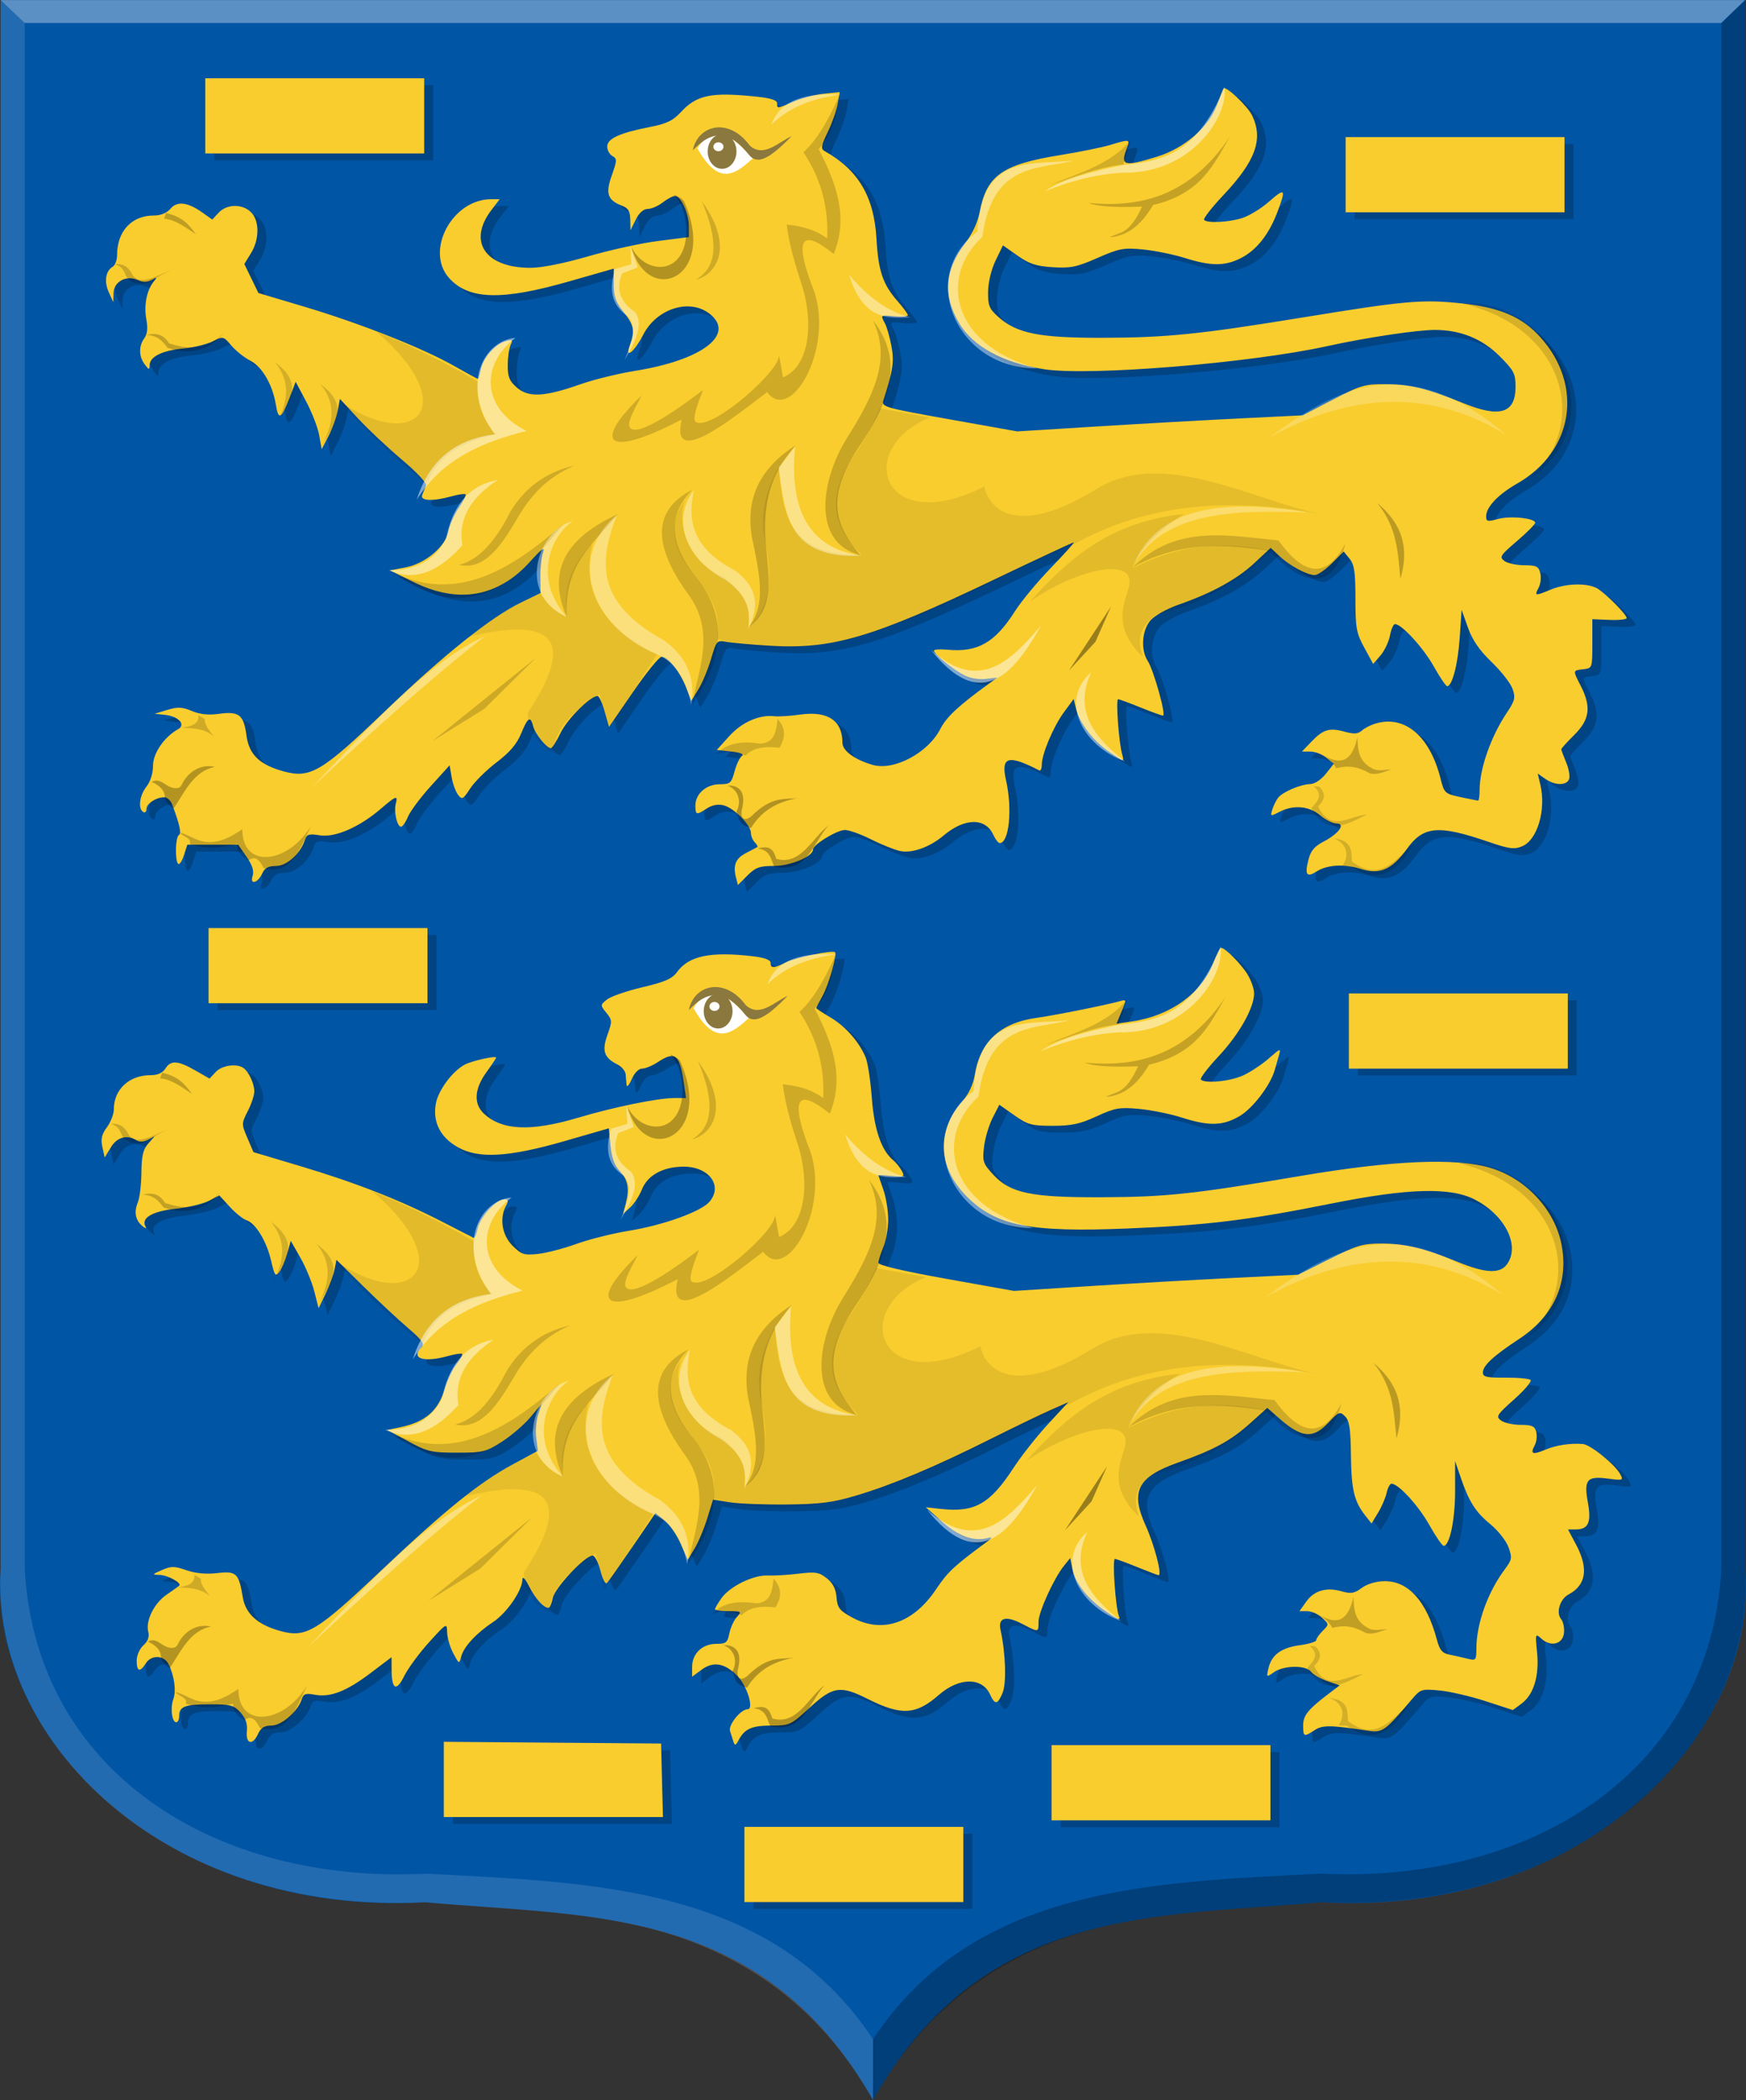 <?xml version="1.0" encoding="UTF-8" standalone="no"?>
<!-- Created with Inkscape (http://www.inkscape.org/) -->

<svg
   xmlns:dc="http://purl.org/dc/elements/1.1/"
   xmlns:cc="http://creativecommons.org/ns#"
   xmlns:rdf="http://www.w3.org/1999/02/22-rdf-syntax-ns#"
   xmlns:svg="http://www.w3.org/2000/svg"
   xmlns="http://www.w3.org/2000/svg"
   xmlns:sodipodi="http://sodipodi.sourceforge.net/DTD/sodipodi-0.dtd"
   xmlns:inkscape="http://www.inkscape.org/namespaces/inkscape"
   width="534.367"
   height="642.527"
   id="svg47697"
   version="1.1"
   inkscape:version="0.48.4 r9939"
   sodipodi:docname="Friesland_(kleine_wapen).svg">
  <rect width="100%" height="100%" fill="#333333" stroke="none"/>
  <defs
     id="defs47699" />
  <sodipodi:namedview
     id="base"
     pagecolor="#ffffff"
     bordercolor="#666666"
     borderopacity="1.0"
     inkscape:pageopacity="0.0"
     inkscape:pageshadow="2"
     inkscape:zoom="0.49497475"
     inkscape:cx="596.92048"
     inkscape:cy="19.699243"
     inkscape:document-units="px"
     inkscape:current-layer="layer1"
     showgrid="false"
     fit-margin-top="0"
     fit-margin-left="0"
     fit-margin-right="0"
     fit-margin-bottom="0"
     inkscape:window-width="1600"
     inkscape:window-height="837"
     inkscape:window-x="-8"
     inkscape:window-y="-8"
     inkscape:window-maximized="1" />
  <g
     inkscape:label="Laag 1"
     inkscape:groupmode="layer"
     id="layer1"
     transform="translate(-75.674,-202.527)">
    <path
       style="fill:#0155a5;fill-opacity:1;stroke:none"
       d="m 342.861,202.554 -267,0 0,480 c -3.763,51.149 49.49,106.511 130,102 50.4,4.512 103.246,0.929 137,60.5 z"
       id="path45860"
       inkscape:connector-curvature="0"
       sodipodi:nodetypes="cccccc" />
    <path
       style="fill:#0155a5;fill-opacity:1;stroke:none"
       d="m 342.853,202.548 267,0 0,480 c 3.763,51.149 -49.49,106.511 -130,102 -50.4,4.512 -103.246,0.929 -137,60.5 -21.788,-215.619 -34.185,-430.612 0,-642.5 z"
       id="path45860-2"
       inkscape:connector-curvature="0"
       sodipodi:nodetypes="cccccc" />
    <path
       style="fill:#ffffff;fill-opacity:0.132;stroke:none"
       d="m 75.861,202.554 7.375,7 0,473 c 3.384,62.062 58.153,96.461 122.625,93.25 51.982,2.709 106.003,3.867 137,50.653 l 0,18.597 c -13.877,-24.468 -32.164,-38.882 -53.009,-47.465 -25.328,-10.429 -54.183,-10.312 -83.991,-13.035 -80.286,4.006 -132.97,-49.234 -130,-102 z"
       id="path45895"
       inkscape:connector-curvature="0"
       sodipodi:nodetypes="ccccccsccc" />
    <path
       style="fill:#000000;fill-opacity:0.259;stroke:none"
       d="m 609.875,202.527 -7.375,7 0,473 c -3.384,62.062 -58.153,96.461 -122.625,93.25 -51.982,2.709 -106.003,3.867 -137,50.653 l 0,18.597 c 13.877,-24.468 32.164,-38.882 53.009,-47.465 25.328,-10.429 54.183,-10.312 83.991,-13.035 80.286,4.006 132.97,-49.234 130,-102 z"
       id="path45895-3"
       inkscape:connector-curvature="0"
       sodipodi:nodetypes="ccccccsccc" />
    <path
       style="fill:#ffffff;fill-opacity:0.349;stroke:none"
       d="m 75.861,202.554 7.375,7 519.222,0 7.248,-7 z"
       id="path45915"
       inkscape:connector-curvature="0" />
    <path
       style="fill:#000000;fill-opacity:0.203"
       d="m 306.251,775.083 0,-11.5 33.5,0 33.5,0 0,11.5 0,11.5 -33.5,0 -33.5,0 0,-11.5 z m 94,-25 0,-11.5 33.5,0 33.5,0 0,11.5 0,11.5 -33.5,0 -33.5,0 0,-11.5 z m -186,-1.013 0,-11.514 33.25,0.264 33.25,0.263 0.283,11.25 0.283,11.25 -33.533,0 -33.533,0 0,-11.513 z m 88.663,-11.487 c -0.259,-0.825 -0.735,-2.312 -1.057,-3.306 -0.605,-1.865 3.286,-6.694 5.394,-6.694 1.956,0 -0.09,-6.887 -2.962,-9.959 -3.863,-4.136 -7.478,-4.831 -11.118,-2.14 l -2.92,2.159 0,-3.03 c 0,-4.053 3.123,-7.03 7.375,-7.03 2.993,0 3.447,-0.36 4.012,-3.184 0.35,-1.752 1.376,-4.002 2.28,-5 1.562,-1.727 1.439,-1.816 -2.512,-1.816 -2.285,0 -4.155,-0.268 -4.155,-0.596 0,-0.327 0.903,-1.864 2.007,-3.414 2.555,-3.588 9.792,-7.117 14.138,-6.895 1.845,0.09 6.055,-0.158 9.355,-0.559 5.257,-0.639 6.333,-0.467 8.691,1.393 1.89,1.491 2.783,3.229 3,5.835 0.269,3.229 0.883,4.026 4.725,6.14 9.193,5.057 18.75,1.858 25.757,-8.621 3.481,-5.205 5.516,-7.123 14.837,-13.983 2.517,-1.853 2.636,-2.112 0.752,-1.637 -4.174,1.052 -8.795,-0.644 -13.795,-5.062 l -4.967,-4.39 4.688,0.517 c 10.291,1.137 14.964,-1.513 22.187,-12.584 2.385,-3.654 7.13,-9.67 10.544,-13.367 l 6.209,-6.724 -5.471,2.42 c -3.009,1.331 -11.251,5.313 -18.314,8.85 -16.898,8.461 -30.069,14.01 -40.965,17.259 -7.353,2.192 -11.026,2.67 -21.378,2.782 -6.875,0.07 -14.771,-0.231 -17.547,-0.68 l -5.046,-0.816 -1.808,5.816 c -0.995,3.199 -2.739,7.344 -3.876,9.213 l -2.067,3.396 -2.192,-4.967 c -1.206,-2.732 -3.433,-5.943 -4.949,-7.135 l -2.756,-2.168 -6.99,10.238 c -3.845,5.632 -7.367,10.643 -7.828,11.137 -0.466,0.501 -1.356,-1.161 -2.008,-3.75 -0.644,-2.556 -1.722,-4.648 -2.396,-4.648 -2.317,0 -11.552,9.827 -12.179,12.96 -0.334,1.672 -0.916,3.04 -1.292,3.04 -1.506,0 -3.973,-2.708 -5.922,-6.5 -1.344,-2.615 -2.071,-3.338 -2.1,-2.088 -0.08,3.344 -4.788,10.153 -8.915,12.884 -5.182,3.429 -9.036,7.597 -9.807,10.605 -0.601,2.35 -0.653,2.328 -2.426,-1 -0.997,-1.871 -1.842,-4.751 -1.878,-6.401 -0.07,-2.983 -0.1,-2.966 -5.517,3 -2.997,3.3 -6.422,7.954 -7.609,10.342 -2.446,4.918 -3.851,4.174 -3.877,-2.052 l -0.01,-3.71 -6.412,4.854 c -7.411,5.609 -12.338,7.523 -17.076,6.634 -2.781,-0.522 -3.466,-0.29 -3.986,1.35 -1.191,3.752 -6.155,8.082 -9.267,8.082 -2.163,0 -3.238,0.659 -4.077,2.5 -1.68,3.687 -3.851,3.217 -3.462,-0.75 0.224,-2.291 -0.352,-3.988 -1.951,-5.75 -2.01,-2.214 -3.069,-2.499 -9.269,-2.493 -7.736,0 -9.5,0.668 -9.5,3.552 0,1.068 -0.398,1.941 -0.883,1.941 -1.331,0 -1.896,-4.366 -0.91,-7.03 0.943,-2.55 0.327,-7.151 -1.434,-10.72 -1.397,-2.829 -5.307,-2.969 -7.005,-0.25 -1.749,2.801 -2.768,2.49 -2.768,-0.845 0,-1.601 0.899,-3.659 2.057,-4.706 1.404,-1.271 1.874,-2.587 1.483,-4.147 -0.849,-3.38 1.772,-8.686 5.597,-11.33 1.85,-1.278 3.587,-2.507 3.861,-2.73 0.97,-0.789 -3.416,-3.243 -5.939,-3.324 -2.456,-0.08 -2.429,-0.138 0.681,-1.498 2.809,-1.229 3.805,-1.222 7.5,0.06 2.8,0.968 6.024,1.267 9.408,0.873 5.874,-0.685 6.598,0 7.827,7.42 0.844,5.094 4.656,8.471 11.683,10.351 7.692,2.057 10.942,0.102 30.342,-18.249 19.959,-18.879 30.325,-27.241 40.728,-32.853 l 7.573,-4.084 -0.523,-3.897 c -0.287,-2.143 -0.02,-5.391 0.6,-7.217 l 1.122,-3.32 -3.492,4.141 c -1.921,2.277 -5.848,5.652 -8.727,7.5 -4.894,3.14 -5.791,3.359 -13.758,3.359 -7.832,0 -9.043,-0.282 -14.932,-3.474 l -6.409,-3.474 3.691,-0.767 c 8.017,-1.666 11.882,-4.993 14.008,-12.056 0.766,-2.543 2.349,-5.842 3.519,-7.33 1.171,-1.487 1.939,-2.893 1.708,-3.125 -0.231,-0.231 -2.15,0.06 -4.264,0.648 -7.633,2.119 -11.637,0.771 -8.129,-2.737 0.954,-0.954 0.04,-2.221 -4.25,-5.888 -3.006,-2.57 -9.145,-8.3 -13.644,-12.734 l -8.178,-8.063 -0.592,2.976 c -0.325,1.637 -1.555,4.967 -2.733,7.4 l -2.141,4.423 -1.318,-5.149 c -0.725,-2.831 -2.641,-7.466 -4.259,-10.299 l -2.942,-5.151 -1.095,3.9 c -0.603,2.145 -1.689,4.673 -2.415,5.617 -1.168,1.519 -1.459,1.116 -2.523,-3.495 -1.371,-5.939 -4.726,-11.435 -7.534,-12.341 -1.05,-0.339 -3.345,-2.185 -5.101,-4.101 l -3.193,-3.485 -3.234,1.673 c -1.779,0.919 -6.406,2.011 -10.283,2.425 -7.086,0.757 -10.614,2.901 -9.056,5.504 0.363,0.607 -0.05,0.526 -0.924,-0.18 -2.178,-1.764 -2.696,-4.33 -1.464,-7.254 0.571,-1.355 1.068,-5.456 1.106,-9.113 0.05,-5.163 0.514,-7.153 2.063,-8.896 l 1.995,-2.245 -2.054,1.076 c -1.279,0.67 -2.599,0.73 -3.5,0.161 -2.911,-1.842 -5.934,-1.015 -7.86,2.152 l -1.884,3.099 -0.705,-3.212 c -0.541,-2.461 -0.214,-3.877 1.399,-6.058 1.157,-1.565 2.104,-4.012 2.104,-5.436 0,-6.142 4.687,-10.491 11.307,-10.491 2.129,0 3.633,-0.674 4.461,-2 1.645,-2.635 3.802,-2.507 9.132,0.539 l 4.4,2.516 1.889,-2.028 c 1.873,-2.01 6.296,-2.674 8.411,-1.262 1.643,1.097 3.4,4.822 3.4,7.209 0,1.158 -0.895,3.861 -1.99,6.006 -1.954,3.83 -1.956,3.979 -0.132,8.236 l 1.858,4.334 14.382,4.298 c 16.884,5.046 30.347,10.316 43.149,16.891 5.078,2.608 9.511,4.876 9.85,5.04 0.34,0.165 0.897,-1.098 1.238,-2.805 0.699,-3.492 5.648,-8.974 8.103,-8.974 1.284,0 1.402,0.394 0.577,1.934 -2.071,3.87 -1.237,9.018 1.983,12.238 2.714,2.714 3.496,2.969 7.75,2.525 2.603,-0.272 7.921,-1.651 11.819,-3.065 3.898,-1.414 11.179,-3.233 16.18,-4.041 10.34,-1.673 21.894,-5.826 24.483,-8.801 4.26,-4.896 -0.03,-10.79 -7.851,-10.79 -6.242,0 -11.018,2.59 -12.749,6.915 -0.79,1.972 -2.418,4.473 -3.618,5.558 l -2.182,1.973 0.785,-2.973 c 1.235,-4.681 0.752,-7.432 -1.778,-10.125 -1.635,-1.741 -2.498,-4.1 -2.851,-7.79 l -0.506,-5.294 -13.5,3.898 c -17.125,4.945 -26.367,5.479 -32.714,1.892 -5.335,-3.016 -7.702,-7.635 -6.762,-13.199 0.697,-4.124 5.008,-9.994 8.863,-12.068 2.156,-1.16 9.613,-2.823 9.613,-2.144 0,0.206 -1.35,2.238 -3,4.516 -3.67,5.065 -3.94,9.612 -0.75,12.6 5.526,5.177 14.344,5.569 28.783,1.279 11.246,-3.341 24.486,-6.038 29.639,-6.038 l 3.451,0 -0.69,-4.75 c -1.243,-8.57 -2.698,-9.717 -7.933,-6.25 -1.65,1.093 -3.809,1.99 -4.798,1.993 -1.069,0 -2.371,1.325 -3.211,3.257 -0.777,1.787 -1.478,2.575 -1.558,1.75 -0.08,-0.825 -0.21,-2.3 -0.289,-3.278 -0.08,-0.979 -1.225,-2.329 -2.546,-3 -4.083,-2.077 -4.78,-4.173 -3.016,-9.077 1.477,-4.107 1.457,-4.496 -0.345,-6.722 -1.891,-2.334 -1.889,-2.382 0.181,-4.058 1.152,-0.933 6.027,-2.623 10.832,-3.756 6.978,-1.644 9.127,-2.593 10.668,-4.708 3.599,-4.941 10.338,-6.314 23.332,-4.753 3.452,0.415 5.25,1.097 5.25,1.991 0,1.753 0.982,1.716 4.784,-0.181 2.983,-1.488 14.221,-3.787 14.949,-3.058 0.705,0.704 -2.017,10.168 -3.856,13.407 -1.032,1.819 -1.877,3.464 -1.877,3.655 0,0.191 1.955,1.493 4.344,2.893 4.573,2.681 8.886,7.608 10.791,12.327 0.625,1.55 1.46,7.094 1.854,12.319 0.725,9.613 2.914,16.014 6.493,18.984 0.895,0.743 2.096,2.226 2.669,3.297 0.966,1.805 0.743,1.918 -3.055,1.556 -2.253,-0.215 -4.096,-0.323 -4.096,-0.24 0,0.08 0.675,2.064 1.5,4.402 0.825,2.338 1.5,6.459 1.5,9.158 0,2.698 -0.675,6.522 -1.5,8.496 -0.825,1.975 -1.5,4.12 -1.5,4.766 0,0.745 7.614,2.538 20.75,4.887 l 20.75,3.71 23.5,-1.492 c 12.925,-0.82 32.5,-1.936 43.5,-2.48 l 20,-0.988 9.5,-4.769 c 8.433,-4.233 10.23,-4.768 16,-4.762 7.192,0 13.055,1.425 23.388,5.655 8.491,3.476 12.916,3.651 15.055,0.596 3.991,-5.698 -0.676,-14.966 -9.932,-19.722 -7.477,-3.842 -20.418,-3.473 -44.011,1.256 -25.211,5.053 -37.864,6.603 -62.006,7.597 -30.274,1.247 -40.475,-0.774 -49.463,-9.801 -8.883,-8.922 -9.367,-19.943 -1.281,-29.18 1.888,-2.156 3.267,-5.095 3.721,-7.927 1.648,-10.283 7.875,-16.024 19.029,-17.545 5.2,-0.708 21.335,-3.934 25.247,-5.047 2.231,-0.635 2.236,-0.612 0.685,3.099 l -1.562,3.74 4.815,-0.703 c 11.68,-1.704 21.268,-8.618 24.809,-17.89 0.978,-2.56 2.054,-4.64 2.392,-4.622 1.284,0.07 6.137,4.957 8.08,8.144 1.115,1.828 2.024,4.449 2.02,5.824 -0.01,4.414 -4.568,12.48 -10.84,19.185 -3.357,3.588 -5.813,6.815 -5.458,7.17 1.292,1.292 8.913,0.555 12.877,-1.245 2.236,-1.016 5.786,-3.358 7.889,-5.204 3.658,-3.211 3.793,-3.25 3.106,-0.882 -0.395,1.362 -0.966,3.351 -1.269,4.421 -1.307,4.622 -6.717,11.72 -10.722,14.068 -5.161,3.024 -9.372,3.133 -17.73,0.459 -3.486,-1.116 -9.369,-2.306 -13.073,-2.644 -6.04,-0.552 -7.38,-0.317 -13,2.278 -5.067,2.34 -7.638,2.894 -13.434,2.894 -6.464,0 -7.619,-0.317 -11.743,-3.224 l -4.575,-3.225 -2.062,4.043 c -1.134,2.224 -2.319,6.207 -2.632,8.853 -0.526,4.439 -0.31,5.092 2.805,8.471 5.229,5.674 11.567,7.011 32.875,6.939 20.111,-0.07 28.345,-0.948 61.5,-6.567 27.913,-4.732 47.131,-5.545 57.684,-2.443 10.795,3.173 19.609,12.522 21.812,23.136 2.439,11.748 -2.145,22.158 -12.859,29.199 -7.895,5.188 -11.137,8.186 -11.137,10.298 0,1.358 1.164,1.623 6.916,1.576 3.804,-0.03 7.261,0.288 7.682,0.71 0.422,0.421 -1.841,3.089 -5.029,5.93 -5.341,4.761 -5.654,5.269 -3.991,6.485 0.992,0.725 3.691,1.319 5.997,1.319 3.455,0 4.291,0.38 4.757,2.162 0.311,1.189 0.102,3.027 -0.464,4.085 -1.44,2.689 -0.703,2.999 3.228,1.361 3.387,-1.412 7.526,-2.046 11.474,-1.759 2.322,0.169 9.894,6.28 11.5,9.281 0.989,1.849 0.784,1.919 -3.806,1.311 -6.437,-0.854 -7.404,0.314 -6.116,7.385 1.101,6.044 0.126,8.174 -3.742,8.174 l -2.35,0 2.472,4.649 c 3.858,7.255 3.097,12.36 -2.266,15.217 -2.686,1.43 -3.95,5.6 -2.301,7.587 0.651,0.784 1.038,2.691 0.861,4.237 -0.394,3.439 -4.017,4.349 -6.905,1.734 -1.876,-1.697 -1.906,-1.604 -1.33,4.17 0.717,7.195 -1.016,12.92 -4.748,15.689 l -2.661,1.975 -8.339,-2.719 c -4.587,-1.496 -10.921,-2.966 -14.078,-3.267 -5.531,-0.528 -5.839,-0.43 -8.5,2.714 -8.298,9.802 -8.959,10.27 -13.516,9.58 -11.466,-1.738 -13.798,-1.761 -16.235,-0.164 -3.292,2.156 -3.51,2.066 -3.51,-1.447 0,-3.085 1.476,-4.901 8.011,-9.854 l 3.165,-2.398 -3.825,-1.315 c -2.104,-0.723 -4.33,-2.007 -4.948,-2.852 -1.508,-2.062 -8.313,-1.987 -11.329,0.125 -2.357,1.651 -2.367,1.643 -1.68,-1.25 0.971,-4.087 3.968,-6.257 9.688,-7.016 2.705,-0.359 4.918,-1.045 4.918,-1.524 0,-0.479 0.891,-1.762 1.98,-2.851 1.973,-1.973 1.972,-1.987 -0.189,-4 -1.192,-1.111 -3.239,-2.02 -4.548,-2.02 l -2.379,0 2.082,-2.924 c 2.43,-3.412 6.201,-4.496 10.901,-3.131 2.773,0.805 3.816,0.625 6.077,-1.047 1.663,-1.23 4.362,-2.041 6.904,-2.076 7.338,-0.101 12.916,6.085 16.08,17.837 0.9,3.34 1.632,4.199 3.98,4.669 1.583,0.316 4.056,0.871 5.495,1.232 2.483,0.623 2.618,0.459 2.629,-3.202 0.02,-7.53 3.508,-17.23 8.666,-24.12 2.247,-3.002 2.34,-3.546 1.159,-6.813 -0.706,-1.953 -3.216,-5.133 -5.576,-7.067 -4.57,-3.745 -6.539,-6.875 -9.139,-14.527 l -1.622,-4.771 0,9.22 c 0,8.758 -1.663,16.72 -3.491,16.72 -0.46,0 -2.443,-2.871 -4.405,-6.381 -3.292,-5.886 -9.459,-12.619 -11.559,-12.619 -0.487,0 -1.162,1.256 -1.499,2.79 -0.337,1.535 -1.515,4.274 -2.617,6.087 l -2.005,3.296 -1.942,-2.469 c -3.381,-4.298 -4.242,-7.93 -4.363,-18.418 -0.1,-8.123 -0.463,-10.558 -1.8,-11.895 -1.574,-1.574 -1.898,-1.45 -5.118,1.964 -4.71,4.995 -8.179,4.676 -15.084,-1.386 l -3.605,-3.165 -5.211,4.685 c -5.956,5.355 -11.03,8.12 -22.092,12.039 -12.424,4.402 -14.678,8.781 -9.919,19.278 2.682,5.915 5.107,15.194 3.97,15.194 -0.228,0 -3.184,-1.125 -6.568,-2.5 -3.384,-1.375 -6.451,-2.5 -6.815,-2.5 -0.84,0 0.186,14.852 1.204,17.415 0.609,1.535 -0.163,1.281 -3.881,-1.277 -5.664,-3.897 -9.464,-8.71 -10.342,-13.098 l -0.659,-3.293 -1.915,2.377 c -3.099,3.846 -7.782,14.151 -7.783,17.126 0,3.297 0.09,3.286 -4.977,0.646 -5.045,-2.63 -7.491,-1.943 -6.643,1.866 1.545,6.938 1.855,16.254 0.639,19.19 -1.535,3.707 -2.348,3.818 -3.847,0.528 -2.428,-5.328 -9.498,-5.264 -15.673,0.144 -7.005,6.134 -11.493,6.393 -21.721,1.252 -8.424,-4.234 -10.682,-3.901 -17.779,2.624 -5.82,5.351 -6.14,5.5 -11.8,5.5 -5.958,0 -8.151,0.986 -10.008,4.5 -0.844,1.597 -1.152,1.698 -1.529,0.5 z m 188.337,-217.5 0,-11.5 33.5,0 33.5,0 0,11.5 0,11.5 -33.5,0 -33.5,0 0,-11.5 z m -349,-20 0,-11.5 33.5,0 33.5,0 0,11.5 0,11.5 -33.5,0 -33.5,0 0,-11.5 z m 161.411,-26.998 c -0.948,-3.777 -0.1,-5.831 3.096,-7.468 1.646,-0.844 3.188,-1.654 3.426,-1.801 0.239,-0.146 -0.1,-0.799 -0.75,-1.45 -0.651,-0.651 -1.183,-1.945 -1.183,-2.877 0,-2.403 -5.199,-7.667 -8.355,-8.459 -1.732,-0.435 -3.517,-0.106 -5.117,0.943 -3.243,2.125 -3.528,2.053 -3.528,-0.89 0,-3.596 3.333,-6.5 7.461,-6.5 3.186,0 3.547,-0.315 4.528,-3.958 0.586,-2.177 1.616,-4.314 2.288,-4.75 0.739,-0.479 -0.55,-0.99 -3.259,-1.292 l -4.481,-0.5 3.839,-4.24 c 3.874,-4.28 9.229,-6.621 13.872,-6.068 1.239,0.148 4.767,-0.08 7.841,-0.514 8.426,-1.179 12.911,1.827 12.911,8.653 0,2.417 3.777,5.171 9.239,6.737 6.562,1.882 16.984,-3.664 20.748,-11.043 1.823,-3.574 5.559,-7.062 14.563,-13.598 l 2.856,-2.073 -3.571,0.417 c -2.064,0.241 -4.842,-0.24 -6.583,-1.141 -3.466,-1.792 -9.252,-6.48 -9.252,-7.495 0,-0.378 1.81,-0.515 4.022,-0.304 9.351,0.891 14.64,-2.109 20.794,-11.796 1.934,-3.044 6.894,-9.023 11.023,-13.285 4.129,-4.263 7.256,-7.75 6.947,-7.75 -0.308,0 -11.299,5.132 -24.423,11.405 -36.91,17.641 -49.463,21.357 -68.317,20.226 -5.8,-0.348 -11.896,-0.889 -13.546,-1.202 -2.918,-0.553 -3.047,-0.41 -4.72,5.251 -0.946,3.201 -2.691,7.387 -3.877,9.303 l -2.157,3.483 -1.624,-4.154 c -1.873,-4.791 -5.496,-9.312 -7.462,-9.312 -0.745,0 -4.672,4.831 -8.728,10.735 l -7.374,10.735 -1.337,-4.735 c -0.735,-2.604 -1.712,-4.735 -2.171,-4.735 -2.19,0 -9.239,7.01 -11.271,11.209 -1.254,2.59 -2.599,4.727 -2.99,4.75 -1.257,0.07 -4.848,-4.346 -5.436,-6.689 -0.828,-3.3 -1.624,-2.819 -3.705,2.24 -1.32,3.212 -3.472,5.732 -7.5,8.785 -3.106,2.355 -6.73,5.943 -8.053,7.973 -2.199,3.377 -2.518,3.544 -3.734,1.962 -0.732,-0.952 -1.612,-3.371 -1.957,-5.377 l -0.627,-3.647 -5.742,6.336 c -3.158,3.485 -6.312,7.714 -7.01,9.397 -0.697,1.684 -1.654,3.061 -2.127,3.061 -1.185,0 -2.236,-4.599 -1.604,-7.016 0.71,-2.714 0.161,-2.529 -4.605,1.55 -6.565,5.62 -13.974,8.836 -18.637,8.09 -3.346,-0.535 -4.009,-0.334 -4.553,1.38 -1.33,4.189 -5.543,7.996 -8.851,7.996 -2.296,0 -3.447,0.605 -4.161,2.185 -1.375,3.044 -3.928,3.779 -3.003,0.865 0.486,-1.53 -0.07,-3.29 -1.858,-5.868 l -2.552,-3.682 -7.787,0 -7.787,0 -1.059,3.267 c -0.582,1.796 -1.369,2.955 -1.75,2.575 -1.019,-1.02 -0.841,-8.148 0.221,-8.804 0.846,-0.523 0.28,-3.12 -2.029,-9.304 -0.462,-1.238 -1.554,-2.25 -2.427,-2.25 -2.523,0 -5.456,1.932 -5.456,3.594 0,0.838 -0.45,1.246 -1,0.906 -1.652,-1.021 -1.132,-5.063 1,-7.773 1.209,-1.537 2.002,-4.062 2.005,-6.385 0,-3.842 3.415,-8.799 7.707,-11.201 2.441,-1.366 0.07,-3.927 -4.036,-4.361 l -3.176,-0.336 3.885,-1.179 c 3.18,-0.964 4.543,-0.904 7.5,0.335 2.497,1.045 5.093,1.311 8.395,0.859 6.061,-0.83 7.489,0.317 8.335,6.699 0.773,5.825 4.08,8.966 11.543,10.962 8.014,2.143 11.575,0.02 30.703,-18.332 18.123,-17.385 32.515,-28.886 41.797,-33.399 l 5.942,-2.889 -0.05,-5 c -0.03,-2.75 0.35,-6.125 0.839,-7.5 0.643,-1.807 -0.41,-1.058 -3.797,2.7 -10.053,11.152 -22.157,13.265 -36.158,6.312 l -6.934,-3.443 4.682,-0.88 c 6.117,-1.15 12.346,-6.362 13.229,-11.068 0.353,-1.881 1.777,-5.093 3.165,-7.138 1.388,-2.044 2.318,-3.923 2.067,-4.173 -0.25,-0.251 -2.185,0.02 -4.299,0.612 -5.763,1.6 -9.694,1.415 -8.951,-0.422 0.334,-0.825 0.848,-2.091 1.143,-2.814 0.321,-0.788 -2.641,-3.994 -7.409,-8.018 -4.37,-3.687 -10.415,-9.372 -13.434,-12.633 l -5.49,-5.93 -0.685,3.651 c -0.377,2.008 -1.632,5.472 -2.79,7.697 l -2.106,4.047 -0.762,-4.268 c -0.419,-2.347 -2.211,-6.987 -3.983,-10.311 l -3.221,-6.043 -1.795,4.727 c -2.534,6.677 -3.476,7.202 -4.25,2.365 -0.987,-6.174 -4.193,-11.706 -7.871,-13.581 -1.782,-0.909 -4.365,-2.97 -5.74,-4.58 -2.469,-2.892 -2.54,-2.908 -5.747,-1.297 -1.787,0.898 -5.837,1.877 -9,2.177 -6.43,0.61 -10.237,2.492 -10.285,5.084 -0.03,1.543 -0.188,1.52 -1.5,-0.214 -1.829,-2.419 -1.88,-5.613 -0.128,-8.009 0.927,-1.268 1.115,-3.063 0.609,-5.829 -0.777,-4.25 0.137,-8.899 2.259,-11.495 1.13,-1.382 1.049,-1.446 -0.644,-0.509 -1.363,0.754 -2.621,0.759 -4.25,0.02 -3.484,-1.587 -7.292,0.47 -7.395,3.996 l -0.08,2.771 -1.366,-3 c -1.486,-3.266 -1,-6.539 1.159,-7.8 0.753,-0.44 1.369,-2.06 1.369,-3.6 0,-7.284 4.451,-12.1 11.182,-12.1 2.185,0 4.004,-0.737 5.164,-2.091 2.082,-2.431 5.285,-2.02 9.91,1.274 l 2.879,2.049 1.971,-2.116 c 2.506,-2.689 7.265,-2.745 9.894,-0.116 2.618,2.618 2.605,8.285 -0.03,12.546 l -2.028,3.283 2.156,4.438 2.157,4.439 14.122,4.209 c 16.988,5.063 36.083,12.612 45.731,18.079 3.889,2.203 7.199,4.006 7.356,4.006 0.157,0 0.545,-1.3 0.863,-2.889 0.71,-3.553 4.354,-7.712 7.573,-8.646 2.086,-0.604 2.287,-0.45 1.533,1.17 -0.477,1.026 -0.869,3.828 -0.871,6.227 0,3.567 0.521,4.813 2.873,6.836 3.551,3.055 8.435,2.781 19.409,-1.086 4.04,-1.424 11.602,-3.274 16.806,-4.111 20.479,-3.295 30.706,-11.142 22.714,-17.428 -6.11,-4.806 -16.197,-1.644 -20.322,6.369 -2.795,5.433 -5.82,7.731 -4.051,3.079 1.584,-4.166 1.225,-5.973 -1.992,-10.021 -2.381,-2.996 -3,-4.754 -3,-8.516 l 0,-4.74 -13.75,3.937 c -20.524,5.876 -30.615,5.599 -36.591,-1.006 -7.54,-8.331 0.888,-24.175 12.86,-24.175 l 2.583,0 -2.543,3.334 c -7.341,9.625 -1.899,17.666 11.956,17.666 3.424,0 10.267,-1.362 17.709,-3.525 6.671,-1.938 16.324,-4.054 21.452,-4.702 l 9.324,-1.178 0,-3.347 c 0,-3.88 -2.492,-9.258 -4.276,-9.226 -0.673,0.01 -2.349,0.902 -3.724,1.978 -1.375,1.076 -3.431,1.966 -4.569,1.978 -1.323,0.01 -2.651,1.193 -3.686,3.272 l -1.617,3.25 -0.06,-3.275 c -0.05,-2.46 -0.634,-3.491 -2.355,-4.146 -4.609,-1.752 -5.307,-3.717 -3.314,-9.33 1.636,-4.604 1.654,-5.142 0.202,-5.955 -0.879,-0.491 -1.597,-1.794 -1.597,-2.895 0,-2.423 3.853,-4.193 13,-5.972 5.173,-1.007 7.115,-1.931 9.51,-4.53 4.918,-5.333 9.288,-6.224 23.343,-4.755 4.195,0.439 6.147,1.074 6.147,2 0,1.712 -0.1,1.722 5.123,-0.527 2.407,-1.037 6.555,-2.111 9.217,-2.387 l 4.84,-0.503 -0.639,3.638 c -0.351,2 -1.724,5.879 -3.051,8.619 -2.002,4.131 -2.172,5.116 -0.999,5.773 10.384,5.811 15.179,13.918 15.928,26.93 0.564,9.807 1.949,13.887 6.456,19.02 1.719,1.957 3.125,3.884 3.125,4.282 0,0.398 -1.8,0.551 -4,0.342 -4.446,-0.424 -4.405,-0.455 -2.979,2.21 0.561,1.049 1.444,4.139 1.961,6.866 0.898,4.737 0.51,7.37 -2.459,16.66 -0.629,1.969 0.321,2.241 20.159,5.777 l 20.818,3.711 24.5,-1.519 c 13.475,-0.836 33.134,-1.943 43.686,-2.461 l 19.187,-0.94 9.218,-4.789 c 8.537,-4.435 9.742,-4.785 16.313,-4.736 7.389,0.05 12.684,1.354 23.518,5.773 11.322,4.617 16.078,3.138 16.078,-5 0,-4.023 -0.494,-4.97 -4.877,-9.353 -5.336,-5.336 -11.979,-8.028 -19.811,-8.028 -5.459,0 -21.061,2.348 -32.937,4.958 -23.85,5.24 -73.117,9.24 -86.829,7.049 -12.686,-2.026 -21.715,-6.999 -25.948,-14.289 -4.912,-8.46 -4.298,-16.028 1.966,-24.234 2.228,-2.918 3.866,-6.479 4.486,-9.749 2.08,-10.964 6.927,-14.379 24.41,-17.193 6.029,-0.97 13.004,-2.384 15.5,-3.142 6.029,-1.83 6.144,-1.804 5.015,1.165 -1.991,5.237 -0.792,5.549 9.323,2.425 8.351,-2.58 15.797,-8.993 18.307,-15.768 0.963,-2.597 1.865,-4.88 2.007,-5.073 0.7,-0.957 7.408,5.373 8.798,8.302 3.428,7.225 1.022,13.873 -8.782,24.267 -3.625,3.842 -6.299,7.277 -5.943,7.634 1.036,1.035 7.24,0.751 11.508,-0.528 2.159,-0.647 5.924,-2.935 8.366,-5.085 4.971,-4.375 5.28,-3.968 2.515,3.309 -2.579,6.786 -6.362,11.548 -11.092,13.961 -4.928,2.514 -9.145,2.513 -17.143,0 -3.486,-1.098 -9.286,-2.279 -12.887,-2.625 -5.936,-0.571 -7.236,-0.328 -13.91,2.602 -6.352,2.787 -8.229,3.175 -13.686,2.828 -5.091,-0.324 -7.194,-1.016 -10.781,-3.544 l -4.457,-3.141 -2.24,4.627 c -1.326,2.739 -2.268,6.623 -2.309,9.518 -0.06,4.291 0.327,5.245 3.158,7.776 5.612,5.017 12.547,6.406 31.773,6.363 19.753,-0.04 29.813,-1.073 62.277,-6.371 30.45,-4.969 35.63,-5.423 47.611,-4.171 11.72,1.224 18.592,4.154 24.135,10.29 13.4,14.833 10.247,34.962 -7.026,44.845 -5.866,3.356 -9.497,7.199 -9.497,10.052 0,1.566 0.441,1.663 3.592,0.793 3.774,-1.042 11.408,-0.264 11.408,1.164 0,0.459 -2.515,2.983 -5.59,5.61 -5.118,4.372 -5.439,4.885 -3.808,6.077 0.979,0.716 3.711,1.302 6.07,1.302 3.698,0 4.373,0.332 4.894,2.407 0.332,1.324 0.1,3.349 -0.516,4.5 -1.34,2.503 -1.064,2.544 3.702,0.552 4.789,-2.001 11.613,-2.106 14.481,-0.224 2.859,1.877 8.767,7.89 8.767,8.923 0,0.428 -2.362,0.68 -5.25,0.56 l -5.25,-0.218 0,7.5 c 0,7.438 -0.02,7.503 -2.75,7.816 -3.284,0.378 -3.265,0.253 -0.75,5.184 3.216,6.304 2.687,10.243 -2,14.883 -2.2,2.178 -4,4.165 -4,4.416 0,0.251 0.671,2.062 1.49,4.023 0.82,1.961 1.221,4.266 0.893,5.122 -0.777,2.025 -4.322,1.987 -7.269,-0.08 l -2.331,-1.633 0.805,3.383 c 1.829,7.687 -0.892,16.938 -5.551,18.868 -2.45,1.015 -3.963,0.819 -10.207,-1.321 -15.489,-5.309 -20.027,-4.913 -25.133,2.194 -4.493,6.254 -8.304,7.909 -13.999,6.078 -5.015,-1.613 -10.329,-1.327 -13.535,0.727 -3.072,1.968 -3.711,1.126 -2.587,-3.416 0.713,-2.884 1.798,-4.194 4.755,-5.742 4.673,-2.445 6.782,-5.505 3.795,-5.505 -1.085,0 -3.31,-1.125 -4.944,-2.5 -3.411,-2.87 -8.197,-3.262 -12.49,-1.023 -2.714,1.416 -2.785,1.39 -2.128,-0.756 0.375,-1.222 1.188,-2.853 1.808,-3.626 1.433,-1.785 6.873,-4.078 9.846,-4.15 1.309,-0.03 3.322,-1.369 4.722,-3.138 l 2.439,-3.081 -2.3,-1.863 c -1.265,-1.025 -3.46,-1.863 -4.877,-1.863 l -2.576,0 2.863,-2.988 c 3.637,-3.796 5.539,-4.375 10.176,-3.094 2.883,0.796 4.087,0.722 5.284,-0.325 0.853,-0.746 2.674,-1.7 4.046,-2.12 9.041,-2.766 16.755,3.707 20.06,16.832 1.115,4.427 1.311,4.608 6.098,5.634 2.72,0.584 5.148,1.061 5.396,1.061 0.248,0 0.454,-1.463 0.457,-3.25 0.01,-6.538 3.466,-16.368 8.276,-23.548 2.529,-3.775 2.75,-4.672 1.81,-7.369 -0.589,-1.689 -3.468,-5.38 -6.398,-8.202 -3.768,-3.629 -5.893,-6.718 -7.261,-10.554 l -1.933,-5.424 -0.593,8.588 c -0.559,8.089 -2.294,14.759 -3.841,14.759 -0.38,0 -2.237,-2.748 -4.127,-6.108 -3.201,-5.692 -9.809,-12.892 -11.831,-12.892 -0.487,0 -1.181,1.573 -1.541,3.496 -0.361,1.923 -1.665,4.669 -2.897,6.102 l -2.242,2.605 -2.714,-4.987 c -2.439,-4.481 -2.714,-6.001 -2.714,-14.991 0,-8.132 -0.336,-10.418 -1.795,-12.22 l -1.794,-2.216 -3.606,3.606 c -1.983,1.983 -4.347,3.605 -5.255,3.605 -2.363,0 -7.6,-2.808 -10.773,-5.776 l -2.724,-2.547 -4.9,4.583 c -5.329,4.985 -12.988,9.203 -23.153,12.75 -3.695,1.29 -7.469,3.395 -8.745,4.879 -2.622,3.049 -3.015,9.01 -0.817,12.396 1.808,2.786 5.7,16.715 4.671,16.715 -0.42,0 -3.533,-1.125 -6.917,-2.5 -3.384,-1.375 -6.451,-2.5 -6.816,-2.5 -0.768,0 0.215,13.327 1.246,16.906 0.678,2.355 0.592,2.337 -3.997,-0.82 -4.984,-3.429 -9.066,-8.79 -10.182,-13.373 l -0.678,-2.787 -2.989,4.064 c -3.25,4.419 -6.776,12.799 -6.776,16.104 0,1.14 -0.337,1.899 -0.75,1.687 -9.624,-4.954 -11.836,-4.275 -10.165,3.123 1.973,8.739 0.911,19.096 -1.96,19.096 -0.442,0 -1.321,-1.134 -1.952,-2.52 -2.421,-5.312 -8.758,-5.225 -15.216,0.21 -4.267,3.59 -9.696,5.525 -13.311,4.743 -1.73,-0.375 -5.721,-1.975 -8.867,-3.557 -3.147,-1.582 -6.755,-2.876 -8.018,-2.876 -2.438,0 -9.761,4.467 -9.761,5.954 0,2.141 -6.877,5.046 -11.945,5.046 -4.424,0 -5.649,0.441 -8.132,2.923 l -2.923,2.924 -0.589,-2.345 z m 186.589,-215.002 0,-11.5 33.5,0 33.5,0 0,11.5 0,11.5 -33.5,0 -33.5,0 0,-11.5 z m -349,-18 0,-11.5 33.5,0 33.5,0 0,11.5 0,11.5 -33.5,0 -33.5,0 0,-11.5 z"
       id="path46862"
       inkscape:connector-curvature="0" />
    <path
       style="fill:#f9cd2e;fill-opacity:1"
       d="m 303.501,772.983 0,-11.5 33.5,0 33.5,0 0,11.5 0,11.5 -33.5,0 -33.5,0 0,-11.5 z m 94,-25 0,-11.5 33.5,0 33.5,0 0,11.5 0,11.5 -33.5,0 -33.5,0 0,-11.5 z m -186,-1.013 0,-11.514 33.25,0.264 33.25,0.263 0.283,11.25 0.283,11.25 -33.533,0 -33.533,0 0,-11.513 z m 88.663,-11.487 c -0.259,-0.825 -0.735,-2.312 -1.057,-3.306 -0.605,-1.865 3.286,-6.694 5.394,-6.694 1.956,0 -0.09,-6.887 -2.962,-9.959 -3.863,-4.136 -7.478,-4.831 -11.118,-2.14 l -2.92,2.159 0,-3.03 c 0,-4.053 3.123,-7.03 7.375,-7.03 2.993,0 3.447,-0.36 4.012,-3.184 0.35,-1.752 1.376,-4.002 2.28,-5 1.562,-1.727 1.439,-1.816 -2.512,-1.816 -2.285,0 -4.155,-0.268 -4.155,-0.596 0,-0.327 0.903,-1.864 2.007,-3.414 2.555,-3.588 9.792,-7.117 14.138,-6.895 1.845,0.09 6.055,-0.158 9.355,-0.559 5.257,-0.639 6.333,-0.467 8.691,1.393 1.89,1.491 2.783,3.229 3,5.835 0.269,3.229 0.883,4.026 4.725,6.14 9.193,5.057 18.75,1.858 25.757,-8.621 3.481,-5.205 5.516,-7.123 14.837,-13.983 2.517,-1.853 2.636,-2.112 0.752,-1.637 -4.174,1.052 -8.795,-0.644 -13.795,-5.062 l -4.967,-4.39 4.688,0.517 c 10.291,1.137 14.964,-1.513 22.187,-12.584 2.385,-3.654 7.13,-9.67 10.544,-13.367 l 6.209,-6.724 -5.471,2.42 c -3.009,1.331 -11.251,5.313 -18.314,8.85 -16.898,8.461 -30.069,14.01 -40.965,17.259 -7.353,2.192 -11.026,2.67 -21.378,2.782 -6.875,0.07 -14.771,-0.231 -17.547,-0.68 l -5.046,-0.816 -1.808,5.816 c -0.995,3.199 -2.739,7.344 -3.876,9.213 l -2.067,3.396 -2.192,-4.967 c -1.206,-2.732 -3.433,-5.943 -4.949,-7.135 l -2.756,-2.168 -6.99,10.238 c -3.845,5.632 -7.367,10.643 -7.828,11.137 -0.466,0.501 -1.356,-1.161 -2.008,-3.75 -0.644,-2.556 -1.722,-4.648 -2.396,-4.648 -2.317,0 -11.552,9.827 -12.179,12.96 -0.334,1.672 -0.916,3.04 -1.292,3.04 -1.506,0 -3.973,-2.708 -5.922,-6.5 -1.344,-2.615 -2.071,-3.338 -2.1,-2.088 -0.08,3.344 -4.788,10.153 -8.915,12.884 -5.182,3.429 -9.036,7.597 -9.807,10.605 -0.601,2.35 -0.653,2.328 -2.426,-1 -0.997,-1.871 -1.842,-4.751 -1.878,-6.401 -0.07,-2.983 -0.1,-2.966 -5.517,3 -2.997,3.3 -6.422,7.954 -7.609,10.342 -2.446,4.918 -3.851,4.174 -3.877,-2.052 l -0.01,-3.71 -6.412,4.854 c -7.411,5.609 -12.338,7.523 -17.076,6.634 -2.781,-0.522 -3.466,-0.29 -3.986,1.35 -1.191,3.752 -6.155,8.082 -9.267,8.082 -2.163,0 -3.238,0.659 -4.077,2.5 -1.68,3.687 -3.851,3.217 -3.462,-0.75 0.224,-2.291 -0.352,-3.988 -1.951,-5.75 -2.01,-2.214 -3.069,-2.499 -9.269,-2.493 -7.736,0 -9.5,0.668 -9.5,3.552 0,1.068 -0.398,1.941 -0.883,1.941 -1.331,0 -1.896,-4.366 -0.91,-7.03 0.943,-2.55 0.327,-7.151 -1.434,-10.72 -1.397,-2.829 -5.307,-2.969 -7.005,-0.25 -1.749,2.801 -2.768,2.49 -2.768,-0.845 0,-1.601 0.899,-3.659 2.057,-4.706 1.404,-1.271 1.874,-2.587 1.483,-4.147 -0.849,-3.38 1.772,-8.686 5.597,-11.33 1.85,-1.278 3.587,-2.507 3.861,-2.73 0.97,-0.789 -3.416,-3.243 -5.939,-3.324 -2.456,-0.08 -2.429,-0.138 0.681,-1.498 2.809,-1.229 3.805,-1.222 7.5,0.06 2.8,0.968 6.024,1.267 9.408,0.873 5.874,-0.685 6.598,0 7.827,7.42 0.844,5.094 4.656,8.471 11.683,10.351 7.692,2.057 10.942,0.102 30.342,-18.249 19.959,-18.879 30.325,-27.241 40.728,-32.853 l 7.573,-4.084 -0.523,-3.897 c -0.287,-2.143 -0.02,-5.391 0.6,-7.217 l 1.122,-3.32 -3.492,4.141 c -1.921,2.277 -5.848,5.652 -8.727,7.5 -4.894,3.14 -5.791,3.359 -13.758,3.359 -7.832,0 -9.043,-0.282 -14.932,-3.474 l -6.409,-3.474 3.691,-0.767 c 8.017,-1.666 11.882,-4.993 14.008,-12.056 0.766,-2.543 2.349,-5.842 3.519,-7.33 1.171,-1.487 1.939,-2.893 1.708,-3.125 -0.231,-0.231 -2.15,0.06 -4.264,0.648 -7.633,2.119 -11.637,0.771 -8.129,-2.737 0.954,-0.954 0.04,-2.221 -4.25,-5.888 -3.006,-2.57 -9.145,-8.3 -13.644,-12.734 l -8.178,-8.063 -0.592,2.976 c -0.325,1.637 -1.555,4.967 -2.733,7.4 l -2.141,4.423 -1.318,-5.149 c -0.725,-2.831 -2.641,-7.466 -4.259,-10.299 l -2.942,-5.151 -1.095,3.9 c -0.603,2.145 -1.689,4.673 -2.415,5.617 -1.168,1.519 -1.459,1.116 -2.523,-3.495 -1.371,-5.939 -4.726,-11.435 -7.534,-12.341 -1.05,-0.339 -3.345,-2.185 -5.101,-4.101 l -3.193,-3.485 -3.234,1.673 c -1.779,0.919 -6.406,2.011 -10.283,2.425 -7.086,0.757 -10.614,2.901 -9.056,5.504 0.363,0.607 -0.05,0.526 -0.924,-0.18 -2.178,-1.764 -2.696,-4.33 -1.464,-7.254 0.571,-1.355 1.068,-5.456 1.106,-9.113 0.05,-5.163 0.514,-7.153 2.063,-8.896 l 1.995,-2.245 -2.054,1.076 c -1.279,0.67 -2.599,0.73 -3.5,0.161 -2.911,-1.842 -5.934,-1.015 -7.86,2.152 l -1.884,3.099 -0.705,-3.212 c -0.541,-2.461 -0.214,-3.877 1.399,-6.058 1.157,-1.565 2.104,-4.012 2.104,-5.436 0,-6.142 4.687,-10.491 11.307,-10.491 2.129,0 3.633,-0.674 4.461,-2 1.645,-2.635 3.802,-2.507 9.132,0.539 l 4.4,2.516 1.889,-2.028 c 1.873,-2.01 6.296,-2.674 8.411,-1.262 1.643,1.097 3.4,4.822 3.4,7.209 0,1.158 -0.895,3.861 -1.99,6.006 -1.954,3.83 -1.956,3.979 -0.132,8.236 l 1.858,4.334 14.382,4.298 c 16.884,5.046 30.347,10.316 43.149,16.891 5.078,2.608 9.511,4.876 9.85,5.04 0.34,0.165 0.897,-1.098 1.238,-2.805 0.699,-3.492 5.648,-8.974 8.103,-8.974 1.284,0 1.402,0.394 0.577,1.934 -2.071,3.87 -1.237,9.018 1.983,12.238 2.714,2.714 3.496,2.969 7.75,2.525 2.603,-0.272 7.921,-1.651 11.819,-3.065 3.898,-1.414 11.179,-3.233 16.18,-4.041 10.34,-1.673 21.894,-5.826 24.483,-8.801 4.26,-4.896 -0.03,-10.79 -7.851,-10.79 -6.242,0 -11.018,2.59 -12.749,6.915 -0.79,1.972 -2.418,4.473 -3.618,5.558 l -2.182,1.973 0.785,-2.973 c 1.235,-4.681 0.752,-7.432 -1.778,-10.125 -1.635,-1.741 -2.498,-4.1 -2.851,-7.79 l -0.506,-5.294 -13.5,3.898 c -17.125,4.945 -26.367,5.479 -32.714,1.892 -5.335,-3.016 -7.702,-7.635 -6.762,-13.199 0.697,-4.124 5.008,-9.994 8.863,-12.068 2.156,-1.16 9.613,-2.823 9.613,-2.144 0,0.206 -1.35,2.238 -3,4.516 -3.67,5.065 -3.94,9.612 -0.75,12.6 5.526,5.177 14.344,5.569 28.783,1.279 11.246,-3.341 24.486,-6.038 29.639,-6.038 l 3.451,0 -0.69,-4.75 c -1.243,-8.57 -2.698,-9.717 -7.933,-6.25 -1.65,1.093 -3.809,1.99 -4.798,1.993 -1.069,0 -2.371,1.325 -3.211,3.257 -0.777,1.787 -1.478,2.575 -1.558,1.75 -0.08,-0.825 -0.21,-2.3 -0.289,-3.278 -0.08,-0.979 -1.225,-2.329 -2.546,-3 -4.083,-2.077 -4.78,-4.173 -3.016,-9.077 1.477,-4.107 1.457,-4.496 -0.345,-6.722 -1.891,-2.334 -1.889,-2.382 0.181,-4.058 1.152,-0.933 6.027,-2.623 10.832,-3.756 6.978,-1.644 9.127,-2.593 10.668,-4.708 3.599,-4.941 10.338,-6.314 23.332,-4.753 3.452,0.415 5.25,1.097 5.25,1.991 0,1.753 0.982,1.716 4.784,-0.181 2.983,-1.488 14.221,-3.787 14.949,-3.058 0.705,0.704 -2.017,10.168 -3.856,13.407 -1.032,1.819 -1.877,3.464 -1.877,3.655 0,0.191 1.955,1.493 4.344,2.893 4.573,2.681 8.886,7.608 10.791,12.327 0.625,1.55 1.46,7.094 1.854,12.319 0.725,9.613 2.914,16.014 6.493,18.984 0.895,0.743 2.096,2.226 2.669,3.297 0.966,1.805 0.743,1.918 -3.055,1.556 -2.253,-0.215 -4.096,-0.323 -4.096,-0.24 0,0.08 0.675,2.064 1.5,4.402 0.825,2.338 1.5,6.459 1.5,9.158 0,2.698 -0.675,6.522 -1.5,8.496 -0.825,1.975 -1.5,4.12 -1.5,4.766 0,0.745 7.614,2.538 20.75,4.887 l 20.75,3.71 23.5,-1.492 c 12.925,-0.82 32.5,-1.936 43.5,-2.48 l 20,-0.988 9.5,-4.769 c 8.433,-4.233 10.23,-4.768 16,-4.762 7.192,0 13.055,1.425 23.388,5.655 8.491,3.476 12.916,3.651 15.055,0.596 3.991,-5.698 -0.676,-14.966 -9.932,-19.722 -7.477,-3.842 -20.418,-3.473 -44.011,1.256 -25.211,5.053 -37.864,6.603 -62.006,7.597 -30.274,1.247 -40.475,-0.774 -49.463,-9.801 -8.883,-8.922 -9.367,-19.943 -1.281,-29.18 1.888,-2.156 3.267,-5.095 3.721,-7.927 1.648,-10.283 7.875,-16.024 19.029,-17.545 5.2,-0.708 21.335,-3.934 25.247,-5.047 2.231,-0.635 2.236,-0.612 0.685,3.099 l -1.562,3.74 4.815,-0.703 c 11.68,-1.704 21.268,-8.618 24.809,-17.89 0.978,-2.56 2.054,-4.64 2.392,-4.622 1.284,0.07 6.137,4.957 8.08,8.144 1.115,1.828 2.024,4.449 2.02,5.824 -0.01,4.414 -4.568,12.48 -10.84,19.185 -3.357,3.588 -5.813,6.815 -5.458,7.17 1.292,1.292 8.913,0.555 12.877,-1.245 2.236,-1.016 5.786,-3.358 7.889,-5.204 3.658,-3.211 3.793,-3.25 3.106,-0.882 -0.395,1.362 -0.966,3.351 -1.269,4.421 -1.307,4.622 -6.717,11.72 -10.722,14.068 -5.161,3.024 -9.372,3.133 -17.73,0.459 -3.486,-1.116 -9.369,-2.306 -13.073,-2.644 -6.04,-0.552 -7.38,-0.317 -13,2.278 -5.067,2.34 -7.638,2.894 -13.434,2.894 -6.464,0 -7.619,-0.317 -11.743,-3.224 l -4.575,-3.225 -2.062,4.043 c -1.134,2.224 -2.319,6.207 -2.632,8.853 -0.526,4.439 -0.31,5.092 2.805,8.471 5.229,5.674 11.567,7.011 32.875,6.939 20.111,-0.07 28.345,-0.948 61.5,-6.567 27.913,-4.732 47.131,-5.545 57.684,-2.443 10.795,3.173 19.609,12.522 21.812,23.136 2.439,11.748 -2.145,22.158 -12.859,29.199 -7.895,5.188 -11.137,8.186 -11.137,10.298 0,1.358 1.164,1.623 6.916,1.576 3.804,-0.03 7.261,0.288 7.682,0.71 0.422,0.421 -1.841,3.089 -5.029,5.93 -5.341,4.761 -5.654,5.269 -3.991,6.485 0.992,0.725 3.691,1.319 5.997,1.319 3.455,0 4.291,0.38 4.757,2.162 0.311,1.189 0.102,3.027 -0.464,4.085 -1.44,2.689 -0.703,2.999 3.228,1.361 3.387,-1.412 7.526,-2.046 11.474,-1.759 2.322,0.169 9.894,6.28 11.5,9.281 0.989,1.849 0.784,1.919 -3.806,1.311 -6.437,-0.854 -7.404,0.314 -6.116,7.385 1.101,6.044 0.126,8.174 -3.742,8.174 l -2.35,0 2.472,4.649 c 3.858,7.255 3.097,12.36 -2.266,15.217 -2.686,1.43 -3.95,5.6 -2.301,7.587 0.651,0.784 1.038,2.691 0.861,4.237 -0.394,3.439 -4.017,4.349 -6.905,1.734 -1.876,-1.697 -1.906,-1.604 -1.33,4.17 0.717,7.195 -1.016,12.92 -4.748,15.689 l -2.661,1.975 -8.339,-2.719 c -4.587,-1.496 -10.921,-2.966 -14.078,-3.267 -5.531,-0.528 -5.839,-0.43 -8.5,2.714 -8.298,9.802 -8.959,10.27 -13.516,9.58 -11.466,-1.738 -13.798,-1.761 -16.235,-0.164 -3.292,2.156 -3.51,2.066 -3.51,-1.447 0,-3.085 1.476,-4.901 8.011,-9.854 l 3.165,-2.398 -3.825,-1.315 c -2.104,-0.723 -4.33,-2.007 -4.948,-2.852 -1.508,-2.062 -8.313,-1.987 -11.329,0.125 -2.357,1.651 -2.367,1.643 -1.68,-1.25 0.971,-4.087 3.968,-6.257 9.688,-7.016 2.705,-0.359 4.918,-1.045 4.918,-1.524 0,-0.479 0.891,-1.762 1.98,-2.851 1.973,-1.973 1.972,-1.987 -0.189,-4 -1.192,-1.111 -3.239,-2.02 -4.548,-2.02 l -2.379,0 2.082,-2.924 c 2.43,-3.412 6.201,-4.496 10.901,-3.131 2.773,0.805 3.816,0.625 6.077,-1.047 1.663,-1.23 4.362,-2.041 6.904,-2.076 7.338,-0.101 12.916,6.085 16.08,17.837 0.9,3.34 1.632,4.199 3.98,4.669 1.583,0.316 4.056,0.871 5.495,1.232 2.483,0.623 2.618,0.459 2.629,-3.202 0.02,-7.53 3.508,-17.23 8.666,-24.12 2.247,-3.002 2.34,-3.546 1.159,-6.813 -0.706,-1.953 -3.216,-5.133 -5.576,-7.067 -4.57,-3.745 -6.539,-6.875 -9.139,-14.527 l -1.622,-4.771 0,9.22 c 0,8.758 -1.663,16.72 -3.491,16.72 -0.46,0 -2.443,-2.871 -4.405,-6.381 -3.292,-5.886 -9.459,-12.619 -11.559,-12.619 -0.487,0 -1.162,1.256 -1.499,2.79 -0.337,1.535 -1.515,4.274 -2.617,6.087 l -2.005,3.296 -1.942,-2.469 c -3.381,-4.298 -4.242,-7.93 -4.363,-18.418 -0.1,-8.123 -0.463,-10.558 -1.8,-11.895 -1.574,-1.574 -1.898,-1.45 -5.118,1.964 -4.71,4.995 -8.179,4.676 -15.084,-1.386 l -3.605,-3.165 -5.211,4.685 c -5.956,5.355 -11.03,8.12 -22.092,12.039 -12.424,4.402 -14.678,8.781 -9.919,19.278 2.682,5.915 5.107,15.194 3.97,15.194 -0.228,0 -3.184,-1.125 -6.568,-2.5 -3.384,-1.375 -6.451,-2.5 -6.815,-2.5 -0.84,0 0.186,14.852 1.204,17.415 0.609,1.535 -0.163,1.281 -3.881,-1.277 -5.664,-3.897 -9.464,-8.71 -10.342,-13.098 l -0.659,-3.293 -1.915,2.377 c -3.099,3.846 -7.782,14.151 -7.783,17.126 0,3.297 0.09,3.286 -4.977,0.646 -5.045,-2.63 -7.491,-1.943 -6.643,1.866 1.545,6.938 1.855,16.254 0.639,19.19 -1.535,3.707 -2.348,3.818 -3.847,0.528 -2.428,-5.328 -9.498,-5.264 -15.673,0.144 -7.005,6.134 -11.493,6.393 -21.721,1.252 -8.424,-4.234 -10.682,-3.901 -17.779,2.624 -5.82,5.351 -6.14,5.5 -11.8,5.5 -5.958,0 -8.151,0.986 -10.008,4.5 -0.844,1.597 -1.152,1.698 -1.529,0.5 z m 188.337,-217.5 0,-11.5 33.5,0 33.5,0 0,11.5 0,11.5 -33.5,0 -33.5,0 0,-11.5 z m -349,-20 0,-11.5 33.5,0 33.5,0 0,11.5 0,11.5 -33.5,0 -33.5,0 0,-11.5 z m 161.411,-26.998 c -0.948,-3.777 -0.1,-5.831 3.096,-7.468 1.646,-0.844 3.188,-1.654 3.426,-1.801 0.239,-0.146 -0.1,-0.799 -0.75,-1.45 -0.651,-0.651 -1.183,-1.945 -1.183,-2.877 0,-2.403 -5.199,-7.667 -8.355,-8.459 -1.732,-0.435 -3.517,-0.106 -5.117,0.943 -3.243,2.125 -3.528,2.053 -3.528,-0.89 0,-3.596 3.333,-6.5 7.461,-6.5 3.186,0 3.547,-0.315 4.528,-3.958 0.586,-2.177 1.616,-4.314 2.288,-4.75 0.739,-0.479 -0.55,-0.99 -3.259,-1.292 l -4.481,-0.5 3.839,-4.24 c 3.874,-4.28 9.229,-6.621 13.872,-6.068 1.239,0.148 4.767,-0.08 7.841,-0.514 8.426,-1.179 12.911,1.827 12.911,8.653 0,2.417 3.777,5.171 9.239,6.737 6.562,1.882 16.984,-3.664 20.748,-11.043 1.823,-3.574 5.559,-7.062 14.563,-13.598 l 2.856,-2.073 -3.571,0.417 c -2.064,0.241 -4.842,-0.24 -6.583,-1.141 -3.466,-1.792 -9.252,-6.48 -9.252,-7.495 0,-0.378 1.81,-0.515 4.022,-0.304 9.351,0.891 14.64,-2.109 20.794,-11.796 1.934,-3.044 6.894,-9.023 11.023,-13.285 4.129,-4.263 7.256,-7.75 6.947,-7.75 -0.308,0 -11.299,5.132 -24.423,11.405 -36.91,17.641 -49.463,21.357 -68.317,20.226 -5.8,-0.348 -11.896,-0.889 -13.546,-1.202 -2.918,-0.553 -3.047,-0.41 -4.72,5.251 -0.946,3.201 -2.691,7.387 -3.877,9.303 l -2.157,3.483 -1.624,-4.154 c -1.873,-4.791 -5.496,-9.312 -7.462,-9.312 -0.745,0 -4.672,4.831 -8.728,10.735 l -7.374,10.735 -1.337,-4.735 c -0.735,-2.604 -1.712,-4.735 -2.171,-4.735 -2.19,0 -9.239,7.01 -11.271,11.209 -1.254,2.59 -2.599,4.727 -2.99,4.75 -1.257,0.07 -4.848,-4.346 -5.436,-6.689 -0.828,-3.3 -1.624,-2.819 -3.705,2.24 -1.32,3.212 -3.472,5.732 -7.5,8.785 -3.106,2.355 -6.73,5.943 -8.053,7.973 -2.199,3.377 -2.518,3.544 -3.734,1.962 -0.732,-0.952 -1.612,-3.371 -1.957,-5.377 l -0.627,-3.647 -5.742,6.336 c -3.158,3.485 -6.312,7.714 -7.01,9.397 -0.697,1.684 -1.654,3.061 -2.127,3.061 -1.185,0 -2.236,-4.599 -1.604,-7.016 0.71,-2.714 0.161,-2.529 -4.605,1.55 -6.565,5.62 -13.974,8.836 -18.637,8.09 -3.346,-0.535 -4.009,-0.334 -4.553,1.38 -1.33,4.189 -5.543,7.996 -8.851,7.996 -2.296,0 -3.447,0.605 -4.161,2.185 -1.375,3.044 -3.928,3.779 -3.003,0.865 0.486,-1.53 -0.07,-3.29 -1.858,-5.868 l -2.552,-3.682 -7.787,0 -7.787,0 -1.059,3.267 c -0.582,1.796 -1.369,2.955 -1.75,2.575 -1.019,-1.02 -0.841,-8.148 0.221,-8.804 0.846,-0.523 0.28,-3.12 -2.029,-9.304 -0.462,-1.238 -1.554,-2.25 -2.427,-2.25 -2.523,0 -5.456,1.932 -5.456,3.594 0,0.838 -0.45,1.246 -1,0.906 -1.652,-1.021 -1.132,-5.063 1,-7.773 1.209,-1.537 2.002,-4.062 2.005,-6.385 0,-3.842 3.415,-8.799 7.707,-11.201 2.441,-1.366 0.07,-3.927 -4.036,-4.361 l -3.176,-0.336 3.885,-1.179 c 3.18,-0.964 4.543,-0.904 7.5,0.335 2.497,1.045 5.093,1.311 8.395,0.859 6.061,-0.83 7.489,0.317 8.335,6.699 0.773,5.825 4.08,8.966 11.543,10.962 8.014,2.143 11.575,0.02 30.703,-18.332 18.123,-17.385 32.515,-28.886 41.797,-33.399 l 5.942,-2.889 -0.05,-5 c -0.03,-2.75 0.35,-6.125 0.839,-7.5 0.643,-1.807 -0.41,-1.058 -3.797,2.7 -10.053,11.152 -22.157,13.265 -36.158,6.312 l -6.934,-3.443 4.682,-0.88 c 6.117,-1.15 12.346,-6.362 13.229,-11.068 0.353,-1.881 1.777,-5.093 3.165,-7.138 1.388,-2.044 2.318,-3.923 2.067,-4.173 -0.25,-0.251 -2.185,0.02 -4.299,0.612 -5.763,1.6 -9.694,1.415 -8.951,-0.422 0.334,-0.825 0.848,-2.091 1.143,-2.814 0.321,-0.788 -2.641,-3.994 -7.409,-8.018 -4.37,-3.687 -10.415,-9.372 -13.434,-12.633 l -5.49,-5.93 -0.685,3.651 c -0.377,2.008 -1.632,5.472 -2.79,7.697 l -2.106,4.047 -0.762,-4.268 c -0.419,-2.347 -2.211,-6.987 -3.983,-10.311 l -3.221,-6.043 -1.795,4.727 c -2.534,6.677 -3.476,7.202 -4.25,2.365 -0.987,-6.174 -4.193,-11.706 -7.871,-13.581 -1.782,-0.909 -4.365,-2.97 -5.74,-4.58 -2.469,-2.892 -2.54,-2.908 -5.747,-1.297 -1.787,0.898 -5.837,1.877 -9,2.177 -6.43,0.61 -10.237,2.492 -10.285,5.084 -0.03,1.543 -0.188,1.52 -1.5,-0.214 -1.829,-2.419 -1.88,-5.613 -0.128,-8.009 0.927,-1.268 1.115,-3.063 0.609,-5.829 -0.777,-4.25 0.137,-8.899 2.259,-11.495 1.13,-1.382 1.049,-1.446 -0.644,-0.509 -1.363,0.754 -2.621,0.759 -4.25,0.02 -3.484,-1.587 -7.292,0.47 -7.395,3.996 l -0.08,2.771 -1.366,-3 c -1.486,-3.266 -1,-6.539 1.159,-7.8 0.753,-0.44 1.369,-2.06 1.369,-3.6 0,-7.284 4.451,-12.1 11.182,-12.1 2.185,0 4.004,-0.737 5.164,-2.091 2.082,-2.431 5.285,-2.02 9.91,1.274 l 2.879,2.049 1.971,-2.116 c 2.506,-2.689 7.265,-2.745 9.894,-0.116 2.618,2.618 2.605,8.285 -0.03,12.546 l -2.028,3.283 2.156,4.438 2.157,4.439 14.122,4.209 c 16.988,5.063 36.083,12.612 45.731,18.079 3.889,2.203 7.199,4.006 7.356,4.006 0.157,0 0.545,-1.3 0.863,-2.889 0.71,-3.553 4.354,-7.712 7.573,-8.646 2.086,-0.604 2.287,-0.45 1.533,1.17 -0.477,1.026 -0.869,3.828 -0.871,6.227 0,3.567 0.521,4.813 2.873,6.836 3.551,3.055 8.435,2.781 19.409,-1.086 4.04,-1.424 11.602,-3.274 16.806,-4.111 20.479,-3.295 30.706,-11.142 22.714,-17.428 -6.11,-4.806 -16.197,-1.644 -20.322,6.369 -2.795,5.433 -5.82,7.731 -4.051,3.079 1.584,-4.166 1.225,-5.973 -1.992,-10.021 -2.381,-2.996 -3,-4.754 -3,-8.516 l 0,-4.74 -13.75,3.937 c -20.524,5.876 -30.615,5.599 -36.591,-1.006 -7.54,-8.331 0.888,-24.175 12.86,-24.175 l 2.583,0 -2.543,3.334 c -7.341,9.625 -1.899,17.666 11.956,17.666 3.424,0 10.267,-1.362 17.709,-3.525 6.671,-1.938 16.324,-4.054 21.452,-4.702 l 9.324,-1.178 0,-3.347 c 0,-3.88 -2.492,-9.258 -4.276,-9.226 -0.673,0.01 -2.349,0.902 -3.724,1.978 -1.375,1.076 -3.431,1.966 -4.569,1.978 -1.323,0.01 -2.651,1.193 -3.686,3.272 l -1.617,3.25 -0.06,-3.275 c -0.05,-2.46 -0.634,-3.491 -2.355,-4.146 -4.609,-1.752 -5.307,-3.717 -3.314,-9.33 1.636,-4.604 1.654,-5.142 0.202,-5.955 -0.879,-0.491 -1.597,-1.794 -1.597,-2.895 0,-2.423 3.853,-4.193 13,-5.972 5.173,-1.007 7.115,-1.931 9.51,-4.53 4.918,-5.333 9.288,-6.224 23.343,-4.755 4.195,0.439 6.147,1.074 6.147,2 0,1.712 -0.1,1.722 5.123,-0.527 2.407,-1.037 6.555,-2.111 9.217,-2.387 l 4.84,-0.503 -0.639,3.638 c -0.351,2 -1.724,5.879 -3.051,8.619 -2.002,4.131 -2.172,5.116 -0.999,5.773 10.384,5.811 15.179,13.918 15.928,26.93 0.564,9.807 1.949,13.887 6.456,19.02 1.719,1.957 3.125,3.884 3.125,4.282 0,0.398 -1.8,0.551 -4,0.342 -4.446,-0.424 -4.405,-0.455 -2.979,2.21 0.561,1.049 1.444,4.139 1.961,6.866 0.898,4.737 0.51,7.37 -2.459,16.66 -0.629,1.969 0.321,2.241 20.159,5.777 l 20.818,3.711 24.5,-1.519 c 13.475,-0.836 33.134,-1.943 43.686,-2.461 l 19.187,-0.94 9.218,-4.789 c 8.537,-4.435 9.742,-4.785 16.313,-4.736 7.389,0.05 12.684,1.354 23.518,5.773 11.322,4.617 16.078,3.138 16.078,-5 0,-4.023 -0.494,-4.97 -4.877,-9.353 -5.336,-5.336 -11.979,-8.028 -19.811,-8.028 -5.459,0 -21.061,2.348 -32.937,4.958 -23.85,5.24 -73.117,9.24 -86.829,7.049 -12.686,-2.026 -21.715,-6.999 -25.948,-14.289 -4.912,-8.46 -4.298,-16.028 1.966,-24.234 2.228,-2.918 3.866,-6.479 4.486,-9.749 2.08,-10.964 6.927,-14.379 24.41,-17.193 6.029,-0.97 13.004,-2.384 15.5,-3.142 6.029,-1.83 6.144,-1.804 5.015,1.165 -1.991,5.237 -0.792,5.549 9.323,2.425 8.351,-2.58 15.797,-8.993 18.307,-15.768 0.963,-2.597 1.865,-4.88 2.007,-5.073 0.7,-0.957 7.408,5.373 8.798,8.302 3.428,7.225 1.022,13.873 -8.782,24.267 -3.625,3.842 -6.299,7.277 -5.943,7.634 1.036,1.035 7.24,0.751 11.508,-0.528 2.159,-0.647 5.924,-2.935 8.366,-5.085 4.971,-4.375 5.28,-3.968 2.515,3.309 -2.579,6.786 -6.362,11.548 -11.092,13.961 -4.928,2.514 -9.145,2.513 -17.143,0 -3.486,-1.098 -9.286,-2.279 -12.887,-2.625 -5.936,-0.571 -7.236,-0.328 -13.91,2.602 -6.352,2.787 -8.229,3.175 -13.686,2.828 -5.091,-0.324 -7.194,-1.016 -10.781,-3.544 l -4.457,-3.141 -2.24,4.627 c -1.326,2.739 -2.268,6.623 -2.309,9.518 -0.06,4.291 0.327,5.245 3.158,7.776 5.612,5.017 12.547,6.406 31.773,6.363 19.753,-0.04 29.813,-1.073 62.277,-6.371 30.45,-4.969 35.63,-5.423 47.611,-4.171 11.72,1.224 18.592,4.154 24.135,10.29 13.4,14.833 10.247,34.962 -7.026,44.845 -5.866,3.356 -9.497,7.199 -9.497,10.052 0,1.566 0.441,1.663 3.592,0.793 3.774,-1.042 11.408,-0.264 11.408,1.164 0,0.459 -2.515,2.983 -5.59,5.61 -5.118,4.372 -5.439,4.885 -3.808,6.077 0.979,0.716 3.711,1.302 6.07,1.302 3.698,0 4.373,0.332 4.894,2.407 0.332,1.324 0.1,3.349 -0.516,4.5 -1.34,2.503 -1.064,2.544 3.702,0.552 4.789,-2.001 11.613,-2.106 14.481,-0.224 2.859,1.877 8.767,7.89 8.767,8.923 0,0.428 -2.362,0.68 -5.25,0.56 l -5.25,-0.218 0,7.5 c 0,7.438 -0.02,7.503 -2.75,7.816 -3.284,0.378 -3.265,0.253 -0.75,5.184 3.216,6.304 2.687,10.243 -2,14.883 -2.2,2.178 -4,4.165 -4,4.416 0,0.251 0.671,2.062 1.49,4.023 0.82,1.961 1.221,4.266 0.893,5.122 -0.777,2.025 -4.322,1.987 -7.269,-0.08 l -2.331,-1.633 0.805,3.383 c 1.829,7.687 -0.892,16.938 -5.551,18.868 -2.45,1.015 -3.963,0.819 -10.207,-1.321 -15.489,-5.309 -20.027,-4.913 -25.133,2.194 -4.493,6.254 -8.304,7.909 -13.999,6.078 -5.015,-1.613 -10.329,-1.327 -13.535,0.727 -3.072,1.968 -3.711,1.126 -2.587,-3.416 0.713,-2.884 1.798,-4.194 4.755,-5.742 4.673,-2.445 6.782,-5.505 3.795,-5.505 -1.085,0 -3.31,-1.125 -4.944,-2.5 -3.411,-2.87 -8.197,-3.262 -12.49,-1.023 -2.714,1.416 -2.785,1.39 -2.128,-0.756 0.375,-1.222 1.188,-2.853 1.808,-3.626 1.433,-1.785 6.873,-4.078 9.846,-4.15 1.309,-0.03 3.322,-1.369 4.722,-3.138 l 2.439,-3.081 -2.3,-1.863 c -1.265,-1.025 -3.46,-1.863 -4.877,-1.863 l -2.576,0 2.863,-2.988 c 3.637,-3.796 5.539,-4.375 10.176,-3.094 2.883,0.796 4.087,0.722 5.284,-0.325 0.853,-0.746 2.674,-1.7 4.046,-2.12 9.041,-2.766 16.755,3.707 20.06,16.832 1.115,4.427 1.311,4.608 6.098,5.634 2.72,0.584 5.148,1.061 5.396,1.061 0.248,0 0.454,-1.463 0.457,-3.25 0.01,-6.538 3.466,-16.368 8.276,-23.548 2.529,-3.775 2.75,-4.672 1.81,-7.369 -0.589,-1.689 -3.468,-5.38 -6.398,-8.202 -3.768,-3.629 -5.893,-6.718 -7.261,-10.554 l -1.933,-5.424 -0.593,8.588 c -0.559,8.089 -2.294,14.759 -3.841,14.759 -0.38,0 -2.237,-2.748 -4.127,-6.108 -3.201,-5.692 -9.809,-12.892 -11.831,-12.892 -0.487,0 -1.181,1.573 -1.541,3.496 -0.361,1.923 -1.665,4.669 -2.897,6.102 l -2.242,2.605 -2.714,-4.987 c -2.439,-4.481 -2.714,-6.001 -2.714,-14.991 0,-8.132 -0.336,-10.418 -1.795,-12.22 l -1.794,-2.216 -3.606,3.606 c -1.983,1.983 -4.347,3.605 -5.255,3.605 -2.363,0 -7.6,-2.808 -10.773,-5.776 l -2.724,-2.547 -4.9,4.583 c -5.329,4.985 -12.988,9.203 -23.153,12.75 -3.695,1.29 -7.469,3.395 -8.745,4.879 -2.622,3.049 -3.015,9.01 -0.817,12.396 1.808,2.786 5.7,16.715 4.671,16.715 -0.42,0 -3.533,-1.125 -6.917,-2.5 -3.384,-1.375 -6.451,-2.5 -6.816,-2.5 -0.768,0 0.215,13.327 1.246,16.906 0.678,2.355 0.592,2.337 -3.997,-0.82 -4.984,-3.429 -9.066,-8.79 -10.182,-13.373 l -0.678,-2.787 -2.989,4.064 c -3.25,4.419 -6.776,12.799 -6.776,16.104 0,1.14 -0.337,1.899 -0.75,1.687 -9.624,-4.954 -11.836,-4.275 -10.165,3.123 1.973,8.739 0.911,19.096 -1.96,19.096 -0.442,0 -1.321,-1.134 -1.952,-2.52 -2.421,-5.312 -8.758,-5.225 -15.216,0.21 -4.267,3.59 -9.696,5.525 -13.311,4.743 -1.73,-0.375 -5.721,-1.975 -8.867,-3.557 -3.147,-1.582 -6.755,-2.876 -8.018,-2.876 -2.438,0 -9.761,4.467 -9.761,5.954 0,2.141 -6.877,5.046 -11.945,5.046 -4.424,0 -5.649,0.441 -8.132,2.923 l -2.923,2.924 -0.589,-2.345 z m 186.589,-215.002 0,-11.5 33.5,0 33.5,0 0,11.5 0,11.5 -33.5,0 -33.5,0 0,-11.5 z m -349,-18 0,-11.5 33.5,0 33.5,0 0,11.5 0,11.5 -33.5,0 -33.5,0 0,-11.5 z"
       id="path46862-8"
       inkscape:connector-curvature="0" />
    <path
       style="fill:#000000;fill-opacity:0.175;stroke:none"
       d="m 332.697,231.493 c -3.178,7.143 -6.669,13.538 -11.125,17.625 5.732,8.612 7.677,17.43 7.25,26.375 -2.722,-2.081 -6.495,-3.665 -12.375,-4.25 0.585,4.732 1.901,10.2 4.403,17.762 4.08,12.333 2.581,25.626 -5.528,28.988 l -1.25,-6.875 c 0.692,4.503 -19.382,22.174 -24.875,20.75 -1.102,-0.216 -2.009,-0.802 1.625,-10 -5.687,4.355 -19.929,14.827 -22.375,11.5 -1.054,-1.624 1.686,-6.045 3.625,-9.875 -15.246,14.721 -10.967,19.478 12.25,7.375 -3.746,15.522 16.118,-0.849 26.125,-8.375 7.535,10.165 21.57,-15.158 13.5,-33.125 -5.264,-14.376 -2.524,-16.745 6.875,-9.125 4.647,-11.216 0.777,-21.733 -4.625,-32.125 4.24,-4.227 5.451,-10.404 6.5,-16.625 z"
       id="path45985-6-4-1"
       inkscape:connector-curvature="0"
       sodipodi:nodetypes="ccccscccccccccccc" />
    <path
       style="fill:#ffffff;stroke:none"
       d="m 289.134,247.931 c 6.728,12.056 11.838,7.608 16.938,3.062 -5.646,-5.991 -11.292,-12.18 -16.938,-3.062 z"
       id="path45987-2-3-5"
       inkscape:connector-curvature="0"
       sodipodi:nodetypes="ccc" />
    <path
       sodipodi:type="arc"
       style="fill:#8a783e;fill-opacity:1;stroke:none"
       id="path45989-0-5-8"
       sodipodi:cx="-15541.719"
       sodipodi:cy="-12336.2"
       sodipodi:rx="4.40625"
       sodipodi:ry="5.3125"
       d="m -15537.313,-12336.2 c 0,2.934 -1.972,5.312 -4.406,5.312 -2.433,0 -4.406,-2.378 -4.406,-5.312 0,-2.934 1.973,-5.313 4.406,-5.313 2.434,0 4.406,2.379 4.406,5.313 z"
       transform="translate(15838.386,12585.07)" />
    <path
       style="fill:#8a783e;fill-opacity:1;stroke:none"
       d="m 287.697,248.556 c 6.013,-6.426 11.199,-6.171 17.187,1.312 2.518,3.269 6.371,1.223 13.063,-5.687 -4.352,2.077 -8.636,6.649 -12.813,2.875 -6.439,-8.781 -15.89,-6.306 -17.437,1.5 z"
       id="path45991-1-1-6"
       inkscape:connector-curvature="0"
       sodipodi:nodetypes="ccccc" />
    <path
       style="fill:#ffffff;fill-opacity:0.425;stroke:none"
       d="m 268.544,277.793 0.353,5.568 -5.038,1.503 c -1.533,5.577 -1.644,10.787 4.066,14.495 2.568,2.839 1.446,7.692 -1.149,13.347 3.814,-6.102 5.794,-11.388 3.271,-14.673 -4.193,-2.886 -6.137,-6.605 -3.978,-11.844 l 4.773,-1.856 z"
       id="path45993-1-3-9"
       inkscape:connector-curvature="0"
       sodipodi:nodetypes="ccccccccc" />
    <path
       style="fill:#000000;fill-opacity:0.288;stroke:none"
       d="m 268.897,278.058 c 3.877,8.039 14.744,8.909 16.58,-1.82 0.578,-3.382 0.292,-10.566 -3.586,-14.179 1.378,0.657 2.756,1.219 3.22,2.276 10.23,23.281 -11.129,32.174 -16.214,13.723 z"
       id="path45995-6-2-4"
       inkscape:connector-curvature="0"
       sodipodi:nodetypes="cscsc" />
    <path
       style="fill:#000000;fill-opacity:0.17;stroke:none"
       d="m 290.464,264.092 c 10.778,14.944 3.405,22.942 -1.768,23.954 6.791,-3.891 6.755,-12.289 1.768,-23.954 z"
       id="path45997-5-8-6"
       inkscape:connector-curvature="0"
       sodipodi:nodetypes="ccc" />
    <path
       style="fill:#ffffff;fill-opacity:0.415;stroke:none"
       d="m 332.979,231.477 c -13.396,-0.757 -19.095,3.135 -21.213,9.192 4.482,-4.41 10.856,-7.837 21.213,-9.192 z"
       id="path45999-3-0-6"
       inkscape:connector-curvature="0"
       sodipodi:nodetypes="ccc" />
    <path
       style="fill:#ffffff;fill-opacity:0.42;stroke:none"
       d="m 335.572,286.618 c 5.874,7.009 12.084,11.325 18.625,13 -6.169,0.231 -14.33,1.303 -18.625,-13 z"
       id="path46001-4-9-2"
       inkscape:connector-curvature="0"
       sodipodi:nodetypes="ccc" />
    <path
       style="fill:#000000;fill-opacity:0.08;stroke:none"
       d="m 287.371,353.276 c -8.398,8.353 -6.008,17.295 1.06,25.633 3.703,5.034 8.011,9.517 6.718,19.092 38.253,11.132 73.49,-13.931 109.548,-29.133 21.46,-11.938 46.72,-14.501 75.25,-9 -21.717,-4.638 -48.392,-20.209 -68.689,-7.725 -27.049,16.638 -33.618,3.678 -34.311,-0.775 -31.316,15.893 -40.004,-11.536 -16.744,-21.073 l -15.203,-2.828 c -1.742,3.634 -2.919,6.591 -6.894,12.904 -7.847,10.607 -10.161,21.213 1.237,31.82 -22.2,0.625 -24.357,-12.693 -25.279,-26.87 -3.888,6.983 -5.994,14.411 -4.243,22.804 3.006,13.816 0.33,21.633 -5.126,26.517 0.311,-4.474 1.226,-8.797 -7.602,-15.556 -13.209,-5.358 -15.404,-22.332 -9.722,-25.81 z"
       id="path46003-9-0-8"
       inkscape:connector-curvature="0"
       sodipodi:nodetypes="cccccscccccccccc" />
    <path
       style="fill:#000000;fill-opacity:0.094;stroke:none"
       d="m 437.984,359.817 c -23.069,2.39 -35.545,14.102 -47.022,26.693 14.163,-9.856 32.429,-13.936 30.267,-4.605 -1.047,4.518 -5.699,12.148 4.204,21.576 -1.508,-4.484 -1.715,-8.887 4.243,-12.905 15.059,-3.426 25.733,-10.872 35.178,-19.445 -13.393,-2.881 -27.332,-2.614 -42.603,5.303 2.62,-6.255 7.928,-11.776 15.733,-16.617 z"
       id="path46005-53-3-8"
       inkscape:connector-curvature="0"
       sodipodi:nodetypes="ccsccccc" />
    <path
       style="fill:#000000;fill-opacity:0.075;stroke:none"
       d="m 240.947,383.993 c 2.968,4.598 5.741,6.288 8.375,7.25 -1.661,-8.551 1.29,-15.948 7.625,-22.5 -3.218,13.59 1.905,25.26 19.75,34 l -14.875,23.25 -2.625,-11.25 c -7.019,4.836 -13.764,9.821 -14.25,18.25 -4.873,-2.653 -7.543,-6.722 -7.75,-12.375 15.082,-22.721 7.659,-29.523 -18.25,-23.25 6.218,-4.57 12.52,-9.131 22,-13.375 z"
       id="path46007-43-4-1"
       inkscape:connector-curvature="0"
       sodipodi:nodetypes="cccccccccc" />
    <path
       style="fill:#000000;fill-opacity:0.094;stroke:none"
       d="m 227.62,335.422 c -5.33,-5.362 -5.918,-10.725 -5.657,-16.087 -8.837,-5.127 -18.53,-10.253 -31.112,-15.38 27.04,23.298 11.422,37.374 -11.668,21.037 7.146,8.136 16.129,16.731 27.047,25.809 2.769,-7.525 9.204,-13.034 21.39,-15.379 z"
       id="path46009-7-9-6"
       inkscape:connector-curvature="0"
       sodipodi:nodetypes="cccccc" />
    <path
       style="fill:#ffffff;fill-opacity:0.495;stroke:none"
       d="m 233.454,305.9 c -10.226,0.871 -16.879,15.296 -6.364,29.522 -12.208,1.46 -20.142,8.145 -23.865,19.976 8.163,-12.843 20.51,-17.642 33.588,-21.037 -13.904,-6.86 -14.071,-20.399 -3.359,-28.461 z"
       id="path46011-7-4-8"
       inkscape:connector-curvature="0"
       sodipodi:nodetypes="ccccc" />
    <path
       style="fill:#ffffff;fill-opacity:0.476;stroke:none"
       d="m 194.74,376.964 c 6.723,0.2 13.739,-2.237 17.412,-9.545 1.934,-9.674 6.592,-16.36 15.822,-18.032 -7.701,5.079 -12.255,11.369 -10.784,19.976 -6.951,7.754 -14.323,11.375 -22.45,7.601 z"
       id="path46013-09-4-7"
       inkscape:connector-curvature="0"
       sodipodi:nodetypes="ccccc" />
    <path
       style="fill:#000000;fill-opacity:0.16;stroke:none"
       d="m 195.447,377.368 c 23.783,17.825 38.551,3.201 52.5,-14.375 -16.22,14.133 -32.982,24.313 -52.5,14.375 z"
       id="path46015-1-3-8"
       inkscape:connector-curvature="0"
       sodipodi:nodetypes="ccc" />
    <path
       style="fill:#000000;fill-opacity:0.175;stroke:none"
       d="m 216.197,375.368 c 6.572,-1.681 11.502,-8.054 15.75,-16.375 4.275,-7.051 10.561,-11.947 19.5,-14 -8.468,3.613 -13.55,9.402 -17.375,16 -4.885,8.276 -9.92,16.063 -17.875,14.375 z"
       id="path46017-54-9-9"
       inkscape:connector-curvature="0"
       sodipodi:nodetypes="ccccc" />
    <path
       style="fill:#ffffff;fill-opacity:0.396;stroke:none"
       d="m 250.947,361.993 c -5.887,3.814 -12.844,16.893 -1.75,29.375 -15.936,-7.286 -8.504,-26.929 1.75,-29.375 z"
       id="path46019-00-8-7"
       inkscape:connector-curvature="0"
       sodipodi:nodetypes="ccc" />
    <path
       style="fill:#000000;fill-opacity:0.17;stroke:none"
       d="m 264.697,359.868 c -6.955,8.822 -16.656,15.004 -15.5,31.625 -5.409,-12.329 -2.704,-23.287 15.5,-31.625 z"
       id="path46021-7-5-9"
       inkscape:connector-curvature="0"
       sodipodi:nodetypes="ccc" />
    <path
       style="fill:#ffffff;fill-opacity:0.368;stroke:none"
       d="m 264.447,360.118 c -15.268,12.515 -8.336,34.151 12.375,42.625 6.03,2.737 9.001,8.315 10.375,15.375 1.47,-8.061 -1.387,-14.564 -8.25,-19.625 -21.884,-11.96 -19.529,-25.102 -14.5,-38.375 z"
       id="path46023-1-3-0"
       inkscape:connector-curvature="0"
       sodipodi:nodetypes="ccccc" />
    <path
       style="fill:#000000;fill-opacity:0.165;stroke:none"
       d="m 287.572,352.368 c -7.45,7.461 -7.381,16.456 1.5,27.25 9.544,11.949 7.816,24.886 -1.625,38.5 2.226,-11.417 7.315,-22.833 -1.5,-34.25 -9.846,-13.859 -11.18,-24.965 1.625,-31.5 z"
       id="path46025-2-8-5"
       inkscape:connector-curvature="0"
       sodipodi:nodetypes="ccccc" />
    <path
       style="fill:#ffffff;fill-opacity:0.382;stroke:none"
       d="m 288.072,352.368 c -7.442,10.085 -1.643,21.656 9.5,27.5 6.659,4.689 7.927,9.086 7.125,15.125 4.295,-8.675 1.311,-13.837 -4,-17.875 -13.58,-7.054 -14.566,-15.715 -12.625,-24.75 z"
       id="path46027-3-1-8"
       inkscape:connector-curvature="0"
       sodipodi:nodetypes="ccccc" />
    <path
       style="fill:#000000;fill-opacity:0.198;stroke:none"
       d="m 319.19,338.78 c -5.262,6.105 -9.697,13.313 -9.369,26.871 0.444,10.534 4.141,22.473 -5.126,28.814 5.822,-6.752 3.252,-17.339 1.06,-27.754 -1.293,-8.292 -0.357,-19.137 13.435,-27.931 z"
       id="path46029-7-2-2"
       inkscape:connector-curvature="0"
       sodipodi:nodetypes="ccccc" />
    <path
       style="fill:#ffffff;fill-opacity:0.429;stroke:none"
       d="m 319.014,339.134 -5.038,6.452 c 1.997,13.451 2.247,28.105 25.455,26.959 -16.041,-2.145 -22.286,-13.828 -20.417,-33.411 z"
       id="path46031-7-3-6"
       inkscape:connector-curvature="0"
       sodipodi:nodetypes="cccc" />
    <path
       style="fill:#000000;fill-opacity:0.189;stroke:none"
       d="m 342.822,300.493 c 5.381,11.378 1.111,21.556 -7.5,35.375 -8.549,13.183 -11.403,32.772 3.625,36.5 -6.297,-7.619 -11.264,-15.889 -1.5,-31.375 6.261,-9.777 17.584,-25.028 5.375,-40.5 z"
       id="path46033-3-8-9"
       inkscape:connector-curvature="0"
       sodipodi:nodetypes="ccccc" />
    <path
       style="fill:#000000;fill-opacity:0.179;stroke:none"
       d="m 207.998,429.29 31.643,-25.456 -15.733,15.557 z"
       id="path46035-3-9-7"
       inkscape:connector-curvature="0" />
    <path
       transform="translate(15838.948,12585.507)"
       sodipodi:type="arc"
       style="fill:#ffffff;fill-opacity:1;stroke:none"
       id="path46037-3-8-1"
       sodipodi:cx="-15543.4"
       sodipodi:cy="-12338.075"
       sodipodi:rx="1.5467961"
       sodipodi:ry="1.3700194"
       d="m -15541.854,-12338.075 c 0,0.756 -0.692,1.37 -1.546,1.37 -0.855,0 -1.547,-0.614 -1.547,-1.37 0,-0.757 0.692,-1.37 1.547,-1.37 0.854,0 1.546,0.613 1.546,1.37 z" />
    <path
       style="fill:#000000;fill-opacity:0.392;stroke:none"
       d="m 415.711,388.101 -12.905,19.622 8.132,-8.838 z"
       id="path46039-9-5-7"
       inkscape:connector-curvature="0" />
    <path
       style="fill:#ffffff;fill-opacity:0.495;stroke:none"
       d="m 360.572,401.368 c 14.881,13.306 24.419,3.355 33.75,-7.5 -8.938,15.986 -18.875,26.147 -33.75,7.5 z"
       id="path46041-1-1-5"
       inkscape:connector-curvature="0"
       sodipodi:nodetypes="ccc" />
    <path
       style="fill:#000000;fill-opacity:0.17;stroke:none"
       d="m 313.634,422.493 c 2.918,3.239 2.162,6.069 0.625,8.813 -4.732,-0.561 -8.309,0.104 -10.375,2.375 -2.944,-1.07 -5.952,-1.366 -9.062,-0.438 3.654,-3.725 8.483,-3.926 13.625,-3.187 4.289,-0.281 4.817,-3.853 5.187,-7.563 z"
       id="path46043-5-0-1"
       inkscape:connector-curvature="0"
       sodipodi:nodetypes="cccccc" />
    <path
       style="fill:#000000;fill-opacity:0.292;stroke:none"
       d="m 298.322,442.931 c 3.188,1.016 4.478,4.783 2.75,7.875 0.795,1.834 0.294,4.011 4.437,5.062 3.813,-6.171 9.204,-8.265 15,-9.312 -4.605,0.864 -8.246,-0.886 -15,5.812 -1.37,1.121 -3.167,1.301 -2.884,-1.713 0.68,-2.594 1.474,-7.107 -3.178,-7.787 z"
       id="path46045-8-6-6"
       inkscape:connector-curvature="0"
       sodipodi:nodetypes="cccccccc" />
    <path
       style="fill:#000000;fill-opacity:0.278;stroke:none"
       d="m 307.572,462.181 c 4.097,-1.337 4.948,0.834 5.687,3.125 7.501,2.139 10.867,-6.319 16,-10.25 -4.743,5.35 -6.585,14.842 -16.625,12.625 -1.043,-2.263 -1.201,-5.115 -5.062,-5.5 z"
       id="path46047-8-1-4"
       inkscape:connector-curvature="0"
       sodipodi:nodetypes="ccccc" />
    <path
       style="fill:#000000;fill-opacity:0.226;stroke:none"
       d="m 491.106,428.053 c -1.364,6.285 -4.26,9.404 -10.607,5.391 2.653,1.702 3.464,2.944 4.154,4.155 4.191,-1.204 7.295,-0.1 10.165,1.502 2.21,0.716 4.419,-0.464 6.629,-1.149 -2.086,0.04 -4.253,0.799 -6.187,-0.53 -4.063,-2.342 -3.966,-5.897 -4.154,-9.369 z"
       id="path46049-8-8-4"
       inkscape:connector-curvature="0"
       sodipodi:nodetypes="ccccccc" />
    <path
       style="fill:#000000;fill-opacity:0.156;stroke:none"
       d="m 477.697,443.056 c 3.205,2.693 1.121,4.704 -0.688,6.75 4.772,8.813 10.938,4.9 17,1.937 -5.136,0.289 -11.002,5.77 -14.937,-2.5 1.836,-1.795 2.679,-3.709 0.375,-6 z"
       id="path46051-0-1-9"
       inkscape:connector-curvature="0"
       sodipodi:nodetypes="cccccc" />
    <path
       style="fill:#000000;fill-opacity:0.156;stroke:none"
       d="m 483.697,458.993 c 4.121,1.395 5.141,5.162 2.812,8.438 l 2.5,0.06 c 8.619,6.103 14.38,1.521 19.188,-6.625 -5.423,4.506 -10.011,11.796 -18.75,5.25 -0.196,-3.091 0.235,-6.444 -5.75,-7.123 z"
       id="path46053-2-8-9"
       inkscape:connector-curvature="0"
       sodipodi:nodetypes="cccccc" />
    <path
       style="fill:#000000;fill-opacity:0.25;stroke:none"
       d="m 497.205,356.458 c 8.58,7.154 9.448,15.008 7.071,23.158 -0.823,-7.719 -0.811,-15.439 -7.071,-23.158 z"
       id="path46055-4-7-6"
       inkscape:connector-curvature="0"
       sodipodi:nodetypes="ccc" />
    <path
       style="fill:#000000;fill-opacity:0.175;stroke:none"
       d="m 422.322,376.118 c 14.244,-7.949 28.21,-7.267 42.125,-5 8.678,9.933 19.186,13.358 23,-2.375 -5.384,10.334 -12.116,10.786 -20.5,-0.875 -15.417,-1.409 -31.127,-5.057 -44.625,8.25 z"
       id="path46057-4-7-1"
       inkscape:connector-curvature="0"
       sodipodi:nodetypes="ccccc" />
    <path
       style="fill:#ffffff;fill-opacity:0.302;stroke:none"
       d="m 422.197,376.118 c 9.049,-17.086 30.978,-17.697 54.125,-16.75 -25.795,-4.285 -46.575,-2.187 -54.125,16.75 z"
       id="path46061-3-2-5"
       inkscape:connector-curvature="0"
       sodipodi:nodetypes="ccc" />
    <path
       style="fill:#000000;fill-opacity:0.16;stroke:none"
       d="m 396.697,259.243 c 8.955,-3.719 18.677,-6.238 25.125,-13.875 l -2.375,7.5 c -8.089,0.861 -15.272,3.986 -22.75,6.375 z"
       id="path46063-36-8-5"
       inkscape:connector-curvature="0"
       sodipodi:nodetypes="cccc" />
    <path
       style="fill:#ffffff;fill-opacity:0.476;stroke:none"
       d="m 450.447,229.118 c -9.003,21.847 -20.352,22.581 -31.625,24 -9.335,1.948 -17.962,4.236 -23.5,8 8.338,-3.436 16.329,-5.314 24,-5.75 20.676,0.391 32.31,-16.904 31.125,-26.25 z"
       id="path46065-7-2-6"
       inkscape:connector-curvature="0"
       sodipodi:nodetypes="ccccc" />
    <path
       style="fill:#000000;fill-opacity:0.208;stroke:none"
       d="m 408.822,264.618 c 16.105,1.551 31.125,-2.231 43.25,-20.25 -4.874,8.271 -8.668,17.409 -23.5,20.875 -3.872,6.547 -8.054,9.445 -13.25,9.875 3.114,-1.765 5.836,-0.524 9.875,-9.375 -9.047,0.343 -13.986,-0.136 -16.375,-1.125 z"
       id="path46067-6-3-0"
       inkscape:connector-curvature="0"
       sodipodi:nodetypes="cccccc" />
    <path
       style="fill:#ffffff;fill-opacity:0.42;stroke:none"
       d="m 374.822,273.368 c 1.331,-24.337 16.931,-20.138 29.625,-21.75 -11.375,2.946 -24.943,0.578 -28.125,23.375 -13.29,12.251 -9.561,33.024 16.75,40.25 -24.861,0.198 -36.741,-28.429 -18.25,-41.875 z"
       id="path46069-6-6-7"
       inkscape:connector-curvature="0"
       sodipodi:nodetypes="ccccc" />
    <path
       style="fill:#000000;fill-opacity:0.142;stroke:none"
       d="m 523.197,295.368 c 33.028,7.807 38.624,38.801 20.125,54 28.434,-18.686 6.217,-56.06 -20.125,-54 z"
       id="path46071-1-6-5"
       inkscape:connector-curvature="0"
       sodipodi:nodetypes="ccc" />
    <path
       style="fill:#000000;fill-opacity:0.17;stroke:none"
       d="m 131.322,425.181 c 3.402,0.164 6.833,0.197 9.75,2.625 -1.323,-1.771 -2.867,-3.542 -2.75,-5.313 l -1.938,-1.125 c 0.261,2.707 -2.198,3.409 -5.062,3.813 z"
       id="path46073-4-9-0"
       inkscape:connector-curvature="0"
       sodipodi:nodetypes="ccccc" />
    <path
       style="fill:#000000;fill-opacity:0.278;stroke:none"
       d="m 122.134,441.743 c 2.493,1.173 4.087,2.728 4,5 0.531,1.118 0.932,2.267 2.75,3.063 3.45,-5.179 6.117,-11.388 12.563,-12.625 -4.191,-1.008 -8.236,1.342 -10.195,5.51 -0.779,1.658 -3.183,0.924 -4.243,0.24 -1.486,-0.814 -2.765,-2.248 -4.875,-1.188 z"
       id="path46075-8-6-7"
       inkscape:connector-curvature="0"
       sodipodi:nodetypes="ccccscc" />
    <path
       style="fill:#000000;fill-opacity:0.208;stroke:none"
       d="m 130.481,457.221 c 1.593,1.478 3.867,1.753 3.271,3.535 4.692,1.812 9.569,1.228 14.495,0 -0.23,2.605 1.658,3.804 3.359,5.127 1.522,-1.248 3.086,-1.26 4.773,2.298 8.487,2.293 11.137,-5.993 14.496,-12.993 -7.064,11.741 -21.103,13.325 -21.037,1.061 -3.74,2.502 -8.66,5.443 -14.175,3.049 -2.275,-0.988 -3.472,-1.78 -5.182,-2.077 z"
       id="path46077-1-5-9"
       inkscape:connector-curvature="0"
       sodipodi:nodetypes="cccccccsc" />
    <path
       style="fill:#000000;fill-opacity:0.236;stroke:none"
       d="m 125.885,269.44 c 3.337,0.214 6.543,2.635 9.767,4.773 -1.98,-2.594 -3.74,-5.275 -9.148,-6.497 z"
       id="path46079-6-1-5"
       inkscape:connector-curvature="0"
       sodipodi:nodetypes="cccc" />
    <path
       style="fill:#000000;fill-opacity:0.184;stroke:none"
       d="m 110.815,283.361 c 2.944,0.927 2.846,2.853 3.785,4.177 1.373,1.936 5.206,2.231 6.945,1.187 2.651,-1.591 4.991,-3.063 7.522,-3.95 -4.58,1.473 -10.169,5.691 -12.816,1.901 -1.019,-2.038 -2.431,-3.613 -5.436,-3.315 z"
       id="path46081-5-3-6"
       inkscape:connector-curvature="0"
       sodipodi:nodetypes="cssccc" />
    <path
       style="fill:#000000;fill-opacity:0.217;stroke:none"
       d="m 120.538,305.06 c 3.092,-0.02 4.913,1.779 6.331,3.816 0.129,0.185 0.42,0.16 0.631,0.233 6.066,2.115 12.139,0.661 16.681,-4.667 -5.489,5.396 -10.855,4.966 -16.194,3.296 -0.201,-0.06 -0.493,-0.01 -0.603,-0.194 -1.47,-2.437 -3.727,-3.432 -6.846,-2.484 z"
       id="path46083-9-8-8"
       inkscape:connector-curvature="0"
       sodipodi:nodetypes="csscssc" />
    <path
       style="fill:#ffffff;fill-opacity:0.373;stroke:none"
       d="m 171.197,443.368 c 18.522,-17.128 36.778,-33.723 53,-46.25 -17.667,7.966 -35.333,27.668 -53,46.25 z"
       id="path46085-6-0-5"
       inkscape:connector-curvature="0"
       sodipodi:nodetypes="ccc" />
    <path
       style="fill:#000000;fill-opacity:0.156;stroke:none"
       d="m 159.822,313.368 c 4.797,5.722 4.098,11.914 0.667,18.341 3.704,-5.938 8.408,-11.832 -0.667,-18.341 z"
       id="path46087-87-7-3"
       inkscape:connector-curvature="0"
       sodipodi:nodetypes="ccc" />
    <path
       style="fill:#000000;fill-opacity:0.156;stroke:none"
       d="m 173.735,320.064 c 4.797,5.722 4.098,11.914 0.667,18.341 3.704,-5.938 8.408,-11.832 -0.667,-18.341 z"
       id="path46087-8-1-6-7"
       inkscape:connector-curvature="0"
       sodipodi:nodetypes="ccc" />
    <path
       style="fill:#ffffff;fill-opacity:0.458;stroke:none"
       d="m 409.612,408.254 c -9.622,8.384 -3.118,22.305 10.341,27.224 -9.092,-7.193 -15.928,-15.138 -10.341,-27.224 z"
       id="path46107-9-1-0"
       inkscape:connector-curvature="0"
       sodipodi:nodetypes="ccc" />
    <path
       style="fill:#ffffff;fill-opacity:0.222;stroke:none"
       d="m 464.197,336.368 c 25.834,-14.252 50,-14.498 72.5,-0.75 -30.416,-25.998 -51.927,-14.594 -72.5,0.75 z"
       id="path46109-1-6-7"
       inkscape:connector-curvature="0"
       sodipodi:nodetypes="ccc" />
    <path
       style="fill:#000000;fill-opacity:0.175;stroke:none"
       d="m 331.492,494.52 c -3.178,7.143 -6.669,13.538 -11.125,17.625 5.732,8.612 7.677,17.43 7.25,26.375 -2.722,-2.081 -6.495,-3.665 -12.375,-4.25 0.585,4.732 1.901,10.2 4.403,17.762 4.08,12.333 2.581,25.626 -5.528,28.988 l -1.25,-6.875 c 0.692,4.503 -19.382,22.174 -24.875,20.75 -1.102,-0.216 -2.009,-0.802 1.625,-10 -5.687,4.355 -19.929,14.827 -22.375,11.5 -1.054,-1.624 1.686,-6.045 3.625,-9.875 -15.246,14.721 -10.967,19.478 12.25,7.375 -3.746,15.522 16.118,-0.849 26.125,-8.375 7.535,10.165 21.57,-15.158 13.5,-33.125 -5.264,-14.376 -2.524,-16.745 6.875,-9.125 4.647,-11.216 0.777,-21.733 -4.625,-32.125 4.24,-4.227 5.451,-10.404 6.5,-16.625 z"
       id="path45985-2-3-7-3-5"
       inkscape:connector-curvature="0"
       sodipodi:nodetypes="ccccscccccccccccc" />
    <path
       style="fill:#ffffff;stroke:none"
       d="m 287.929,510.958 c 6.728,12.056 11.838,7.608 16.938,3.062 -5.646,-5.991 -11.292,-12.18 -16.938,-3.062 z"
       id="path45987-0-8-6-1-2"
       inkscape:connector-curvature="0"
       sodipodi:nodetypes="ccc" />
    <path
       sodipodi:type="arc"
       style="fill:#8a783e;fill-opacity:1;stroke:none"
       id="path45989-8-7-3-0-3"
       sodipodi:cx="-15541.719"
       sodipodi:cy="-12336.2"
       sodipodi:rx="4.40625"
       sodipodi:ry="5.3125"
       d="m -15537.313,-12336.2 c 0,2.934 -1.972,5.312 -4.406,5.312 -2.433,0 -4.406,-2.378 -4.406,-5.312 0,-2.934 1.973,-5.313 4.406,-5.313 2.434,0 4.406,2.379 4.406,5.313 z"
       transform="translate(15837.181,12848.097)" />
    <path
       style="fill:#8a783e;fill-opacity:1;stroke:none"
       d="m 286.492,511.583 c 6.013,-6.426 11.199,-6.171 17.187,1.312 2.518,3.269 6.371,1.223 13.063,-5.687 -4.352,2.077 -8.636,6.649 -12.813,2.875 -6.439,-8.781 -15.89,-6.306 -17.437,1.5 z"
       id="path45991-6-9-7-4-0"
       inkscape:connector-curvature="0"
       sodipodi:nodetypes="ccccc" />
    <path
       style="fill:#ffffff;fill-opacity:0.425;stroke:none"
       d="m 267.339,540.82 0.353,5.568 -5.038,1.503 c -1.533,5.577 -1.644,10.787 4.066,14.495 2.568,2.839 1.446,7.692 -1.149,13.347 3.814,-6.102 5.794,-11.388 3.271,-14.673 -4.193,-2.886 -6.137,-6.605 -3.978,-11.844 l 4.773,-1.856 z"
       id="path45993-5-4-1-3-4"
       inkscape:connector-curvature="0"
       sodipodi:nodetypes="ccccccccc" />
    <path
       style="fill:#000000;fill-opacity:0.288;stroke:none"
       d="m 267.692,541.085 c 3.877,8.039 14.744,8.909 16.58,-1.82 0.578,-3.382 0.292,-10.566 -3.586,-14.179 1.378,0.657 2.756,1.219 3.22,2.276 10.23,23.281 -11.129,32.174 -16.214,13.723 z"
       id="path45995-5-4-2-1-9"
       inkscape:connector-curvature="0"
       sodipodi:nodetypes="cscsc" />
    <path
       style="fill:#000000;fill-opacity:0.17;stroke:none"
       d="m 289.259,527.119 c 10.778,14.944 3.405,22.942 -1.768,23.954 6.791,-3.891 6.755,-12.289 1.768,-23.954 z"
       id="path45997-3-3-7-5-8"
       inkscape:connector-curvature="0"
       sodipodi:nodetypes="ccc" />
    <path
       style="fill:#ffffff;fill-opacity:0.415;stroke:none"
       d="m 331.774,494.504 c -13.396,-0.757 -19.095,3.135 -21.213,9.192 4.482,-4.41 10.856,-7.837 21.213,-9.192 z"
       id="path45999-9-5-9-8-5"
       inkscape:connector-curvature="0"
       sodipodi:nodetypes="ccc" />
    <path
       style="fill:#ffffff;fill-opacity:0.42;stroke:none"
       d="m 334.367,549.645 c 5.874,7.009 12.084,11.325 18.625,13 -6.169,0.231 -14.33,1.303 -18.625,-13 z"
       id="path46001-5-4-4-9-8"
       inkscape:connector-curvature="0"
       sodipodi:nodetypes="ccc" />
    <path
       style="fill:#000000;fill-opacity:0.08;stroke:none"
       d="m 286.166,616.303 c -8.398,8.353 -6.008,17.295 1.06,25.633 3.703,5.034 8.011,9.517 6.718,19.092 38.253,11.132 73.49,-13.931 109.548,-29.133 21.46,-11.938 46.72,-14.501 75.25,-9 -21.717,-4.638 -48.392,-20.209 -68.689,-7.725 -27.049,16.638 -33.618,3.678 -34.311,-0.775 -31.316,15.893 -40.004,-11.536 -16.744,-21.073 l -15.203,-2.828 c -1.742,3.634 -2.919,6.591 -6.894,12.904 -7.847,10.607 -10.161,21.213 1.237,31.82 -22.2,0.625 -24.357,-12.693 -25.279,-26.87 -3.888,6.983 -5.994,14.411 -4.243,22.804 3.006,13.816 0.33,21.633 -5.126,26.517 0.311,-4.474 1.226,-8.797 -7.602,-15.556 -13.209,-5.358 -15.404,-22.332 -9.722,-25.81 z"
       id="path46003-3-4-7-5-0"
       inkscape:connector-curvature="0"
       sodipodi:nodetypes="cccccscccccccccc" />
    <path
       style="fill:#000000;fill-opacity:0.094;stroke:none"
       d="m 436.779,622.844 c -23.069,2.39 -35.545,14.102 -47.022,26.693 14.163,-9.856 32.429,-13.936 30.267,-4.605 -1.047,4.518 -5.699,12.148 4.204,21.576 -1.508,-4.484 -1.715,-8.887 4.243,-12.905 15.059,-3.426 25.733,-10.872 35.178,-19.445 -13.393,-2.881 -27.332,-2.614 -42.603,5.303 2.62,-6.255 7.928,-11.776 15.733,-16.617 z"
       id="path46005-5-2-1-4-0"
       inkscape:connector-curvature="0"
       sodipodi:nodetypes="ccsccccc" />
    <path
       style="fill:#000000;fill-opacity:0.075;stroke:none"
       d="m 239.742,647.02 c 2.968,4.598 5.741,6.288 8.375,7.25 -1.661,-8.551 1.29,-15.948 7.625,-22.5 -3.218,13.59 1.905,25.26 19.75,34 l -14.875,23.25 -2.625,-11.25 c -7.019,4.836 -13.764,9.821 -14.25,18.25 -4.873,-2.653 -7.543,-6.722 -7.75,-12.375 15.082,-22.721 7.659,-29.523 -18.25,-23.25 6.218,-4.57 12.52,-9.131 22,-13.375 z"
       id="path46007-4-7-8-5-9"
       inkscape:connector-curvature="0"
       sodipodi:nodetypes="cccccccccc" />
    <path
       style="fill:#000000;fill-opacity:0.094;stroke:none"
       d="m 226.415,598.449 c -5.33,-5.362 -5.918,-10.725 -5.657,-16.087 -8.837,-5.127 -18.53,-10.253 -31.112,-15.38 27.04,23.298 11.422,37.374 -11.668,21.037 7.146,8.136 16.129,16.731 27.047,25.809 2.769,-7.525 9.204,-13.034 21.39,-15.379 z"
       id="path46009-8-7-2-7-7"
       inkscape:connector-curvature="0"
       sodipodi:nodetypes="cccccc" />
    <path
       style="fill:#ffffff;fill-opacity:0.495;stroke:none"
       d="m 232.249,568.927 c -10.226,0.871 -16.879,15.296 -6.364,29.522 -12.208,1.46 -20.142,8.145 -23.865,19.976 8.163,-12.843 20.51,-17.642 33.588,-21.037 -13.904,-6.86 -14.071,-20.399 -3.359,-28.461 z"
       id="path46011-5-5-4-4-7"
       inkscape:connector-curvature="0"
       sodipodi:nodetypes="ccccc" />
    <path
       style="fill:#ffffff;fill-opacity:0.476;stroke:none"
       d="m 193.535,639.991 c 6.723,0.2 13.739,-2.237 17.412,-9.545 1.934,-9.674 6.592,-16.36 15.822,-18.032 -7.701,5.079 -12.255,11.369 -10.784,19.976 -6.951,7.754 -14.323,11.375 -22.45,7.601 z"
       id="path46013-0-6-8-4-4"
       inkscape:connector-curvature="0"
       sodipodi:nodetypes="ccccc" />
    <path
       style="fill:#000000;fill-opacity:0.16;stroke:none"
       d="m 194.242,640.395 c 23.783,17.825 38.551,3.201 52.5,-14.375 -16.22,14.133 -32.982,24.313 -52.5,14.375 z"
       id="path46015-3-6-8-6-4"
       inkscape:connector-curvature="0"
       sodipodi:nodetypes="ccc" />
    <path
       style="fill:#000000;fill-opacity:0.175;stroke:none"
       d="m 214.992,638.395 c 6.572,-1.681 11.502,-8.054 15.75,-16.375 4.275,-7.051 10.561,-11.947 19.5,-14 -8.468,3.613 -13.55,9.402 -17.375,16 -4.885,8.276 -9.92,16.063 -17.875,14.375 z"
       id="path46017-5-9-1-7-7"
       inkscape:connector-curvature="0"
       sodipodi:nodetypes="ccccc" />
    <path
       style="fill:#ffffff;fill-opacity:0.396;stroke:none"
       d="m 249.742,625.02 c -5.887,3.814 -12.844,16.893 -1.75,29.375 -15.936,-7.286 -8.504,-26.929 1.75,-29.375 z"
       id="path46019-0-0-6-7-5"
       inkscape:connector-curvature="0"
       sodipodi:nodetypes="ccc" />
    <path
       style="fill:#000000;fill-opacity:0.17;stroke:none"
       d="m 263.492,622.895 c -6.955,8.822 -16.656,15.004 -15.5,31.625 -5.409,-12.329 -2.704,-23.287 15.5,-31.625 z"
       id="path46021-8-7-2-5-9"
       inkscape:connector-curvature="0"
       sodipodi:nodetypes="ccc" />
    <path
       style="fill:#ffffff;fill-opacity:0.368;stroke:none"
       d="m 263.242,623.145 c -15.268,12.515 -8.336,34.151 12.375,42.625 6.03,2.737 9.001,8.315 10.375,15.375 1.47,-8.061 -1.387,-14.564 -8.25,-19.625 -21.884,-11.96 -19.529,-25.102 -14.5,-38.375 z"
       id="path46023-4-0-0-2-2"
       inkscape:connector-curvature="0"
       sodipodi:nodetypes="ccccc" />
    <path
       style="fill:#000000;fill-opacity:0.165;stroke:none"
       d="m 286.367,615.395 c -7.45,7.461 -7.381,16.456 1.5,27.25 9.544,11.949 7.816,24.886 -1.625,38.5 2.226,-11.417 7.315,-22.833 -1.5,-34.25 -9.846,-13.859 -11.18,-24.965 1.625,-31.5 z"
       id="path46025-3-9-4-6-3"
       inkscape:connector-curvature="0"
       sodipodi:nodetypes="ccccc" />
    <path
       style="fill:#ffffff;fill-opacity:0.382;stroke:none"
       d="m 286.867,615.395 c -7.442,10.085 -1.643,21.656 9.5,27.5 6.659,4.689 7.927,9.086 7.125,15.125 4.295,-8.675 1.311,-13.837 -4,-17.875 -13.58,-7.054 -14.566,-15.715 -12.625,-24.75 z"
       id="path46027-5-8-8-8-2"
       inkscape:connector-curvature="0"
       sodipodi:nodetypes="ccccc" />
    <path
       style="fill:#000000;fill-opacity:0.198;stroke:none"
       d="m 317.985,601.807 c -5.262,6.105 -9.697,13.313 -9.369,26.871 0.444,10.534 4.141,22.473 -5.126,28.814 5.822,-6.752 3.252,-17.339 1.06,-27.754 -1.293,-8.292 -0.357,-19.137 13.435,-27.931 z"
       id="path46029-8-6-5-8-2"
       inkscape:connector-curvature="0"
       sodipodi:nodetypes="ccccc" />
    <path
       style="fill:#ffffff;fill-opacity:0.429;stroke:none"
       d="m 317.809,602.161 -5.038,6.452 c 1.997,13.451 2.247,28.105 25.455,26.959 -16.041,-2.145 -22.286,-13.828 -20.417,-33.411 z"
       id="path46031-1-7-9-9-3"
       inkscape:connector-curvature="0"
       sodipodi:nodetypes="cccc" />
    <path
       style="fill:#000000;fill-opacity:0.189;stroke:none"
       d="m 341.617,563.52 c 5.381,11.378 1.111,21.556 -7.5,35.375 -8.549,13.183 -11.403,32.772 3.625,36.5 -6.297,-7.619 -11.264,-15.889 -1.5,-31.375 6.261,-9.777 17.584,-25.028 5.375,-40.5 z"
       id="path46033-2-3-4-1-1"
       inkscape:connector-curvature="0"
       sodipodi:nodetypes="ccccc" />
    <path
       style="fill:#000000;fill-opacity:0.179;stroke:none"
       d="m 206.793,692.317 31.643,-25.456 -15.733,15.557 z"
       id="path46035-6-2-4-9-9"
       inkscape:connector-curvature="0" />
    <path
       transform="translate(15837.743,12848.534)"
       sodipodi:type="arc"
       style="fill:#ffffff;fill-opacity:1;stroke:none"
       id="path46037-0-0-4-8-7"
       sodipodi:cx="-15543.4"
       sodipodi:cy="-12338.075"
       sodipodi:rx="1.5467961"
       sodipodi:ry="1.3700194"
       d="m -15541.854,-12338.075 c 0,0.756 -0.692,1.37 -1.546,1.37 -0.855,0 -1.547,-0.614 -1.547,-1.37 0,-0.757 0.692,-1.37 1.547,-1.37 0.854,0 1.546,0.613 1.546,1.37 z" />
    <path
       style="fill:#000000;fill-opacity:0.392;stroke:none"
       d="m 414.506,651.128 -12.905,19.622 8.132,-8.838 z"
       id="path46039-2-1-9-0-3"
       inkscape:connector-curvature="0" />
    <path
       style="fill:#ffffff;fill-opacity:0.495;stroke:none"
       d="m 359.367,664.395 c 14.881,13.306 24.419,3.355 33.75,-7.5 -8.938,15.986 -18.875,26.147 -33.75,7.5 z"
       id="path46041-2-5-9-5-0"
       inkscape:connector-curvature="0"
       sodipodi:nodetypes="ccc" />
    <path
       style="fill:#000000;fill-opacity:0.17;stroke:none"
       d="m 312.429,685.52 c 2.918,3.239 2.162,6.069 0.625,8.813 -4.732,-0.561 -8.309,0.104 -10.375,2.375 -2.944,-1.07 -5.952,-1.366 -9.062,-0.438 3.654,-3.725 8.483,-3.926 13.625,-3.187 4.289,-0.281 4.817,-3.853 5.187,-7.563 z"
       id="path46043-1-3-4-0-4"
       inkscape:connector-curvature="0"
       sodipodi:nodetypes="cccccc" />
    <path
       style="fill:#000000;fill-opacity:0.292;stroke:none"
       d="m 297.117,705.958 c 3.188,1.016 4.478,4.783 2.75,7.875 0.795,1.834 0.294,4.011 4.437,5.062 3.813,-6.171 9.204,-8.265 15,-9.312 -4.605,0.864 -8.246,-0.886 -15,5.812 -1.37,1.121 -3.167,1.301 -2.884,-1.713 0.68,-2.594 1.474,-7.107 -3.178,-7.787 z"
       id="path46045-6-5-5-2-3"
       inkscape:connector-curvature="0"
       sodipodi:nodetypes="cccccccc" />
    <path
       style="fill:#000000;fill-opacity:0.278;stroke:none"
       d="m 306.367,725.208 c 4.097,-1.337 4.948,0.834 5.687,3.125 7.501,2.139 10.867,-6.319 16,-10.25 -4.743,5.35 -6.585,14.842 -16.625,12.625 -1.043,-2.263 -1.201,-5.115 -5.062,-5.5 z"
       id="path46047-5-6-3-9-7"
       inkscape:connector-curvature="0"
       sodipodi:nodetypes="ccccc" />
    <path
       style="fill:#000000;fill-opacity:0.226;stroke:none"
       d="m 489.901,691.08 c -1.364,6.285 -4.26,9.404 -10.607,5.391 2.653,1.702 3.464,2.944 4.154,4.155 4.191,-1.204 7.295,-0.1 10.165,1.502 2.21,0.716 4.419,-0.464 6.629,-1.149 -2.086,0.04 -4.253,0.799 -6.187,-0.53 -4.063,-2.342 -3.966,-5.897 -4.154,-9.369 z"
       id="path46049-0-5-2-6-8"
       inkscape:connector-curvature="0"
       sodipodi:nodetypes="ccccccc" />
    <path
       style="fill:#000000;fill-opacity:0.156;stroke:none"
       d="m 476.492,706.083 c 3.205,2.693 1.121,4.704 -0.688,6.75 4.772,8.813 10.938,4.9 17,1.937 -5.136,0.289 -11.002,5.77 -14.937,-2.5 1.836,-1.795 2.679,-3.709 0.375,-6 z"
       id="path46051-1-4-1-0-0"
       inkscape:connector-curvature="0"
       sodipodi:nodetypes="cccccc" />
    <path
       style="fill:#000000;fill-opacity:0.156;stroke:none"
       d="m 482.492,722.02 c 4.121,1.395 5.141,5.162 2.812,8.438 l 2.5,0.06 c 8.619,6.103 14.38,1.521 19.188,-6.625 -5.423,4.506 -10.011,11.796 -18.75,5.25 -0.196,-3.091 0.235,-6.444 -5.75,-7.123 z"
       id="path46053-7-6-7-2-8"
       inkscape:connector-curvature="0"
       sodipodi:nodetypes="cccccc" />
    <path
       style="fill:#000000;fill-opacity:0.25;stroke:none"
       d="m 496,619.485 c 8.58,7.154 9.448,15.008 7.071,23.158 -0.823,-7.719 -0.811,-15.439 -7.071,-23.158 z"
       id="path46055-7-8-4-2-8"
       inkscape:connector-curvature="0"
       sodipodi:nodetypes="ccc" />
    <path
       style="fill:#000000;fill-opacity:0.175;stroke:none"
       d="m 421.117,639.145 c 14.244,-7.949 28.21,-7.267 42.125,-5 8.678,9.933 19.186,13.358 23,-2.375 -5.384,10.334 -12.116,10.786 -20.5,-0.875 -15.417,-1.409 -31.127,-5.057 -44.625,8.25 z"
       id="path46057-3-1-3-9-1"
       inkscape:connector-curvature="0"
       sodipodi:nodetypes="ccccc" />
    <path
       style="fill:#ffffff;fill-opacity:0.302;stroke:none"
       d="m 420.992,639.145 c 9.049,-17.086 30.978,-17.697 54.125,-16.75 -25.795,-4.285 -46.575,-2.187 -54.125,16.75 z"
       id="path46061-8-5-1-2-2"
       inkscape:connector-curvature="0"
       sodipodi:nodetypes="ccc" />
    <path
       style="fill:#000000;fill-opacity:0.16;stroke:none"
       d="m 395.492,522.27 c 8.955,-3.719 18.677,-6.238 25.125,-13.875 l -2.375,7.5 c -8.089,0.861 -15.272,3.986 -22.75,6.375 z"
       id="path46063-3-8-9-6-7"
       inkscape:connector-curvature="0"
       sodipodi:nodetypes="cccc" />
    <path
       style="fill:#ffffff;fill-opacity:0.476;stroke:none"
       d="m 449.242,492.145 c -9.003,21.847 -20.352,22.581 -31.625,24 -9.335,1.948 -17.962,4.236 -23.5,8 8.338,-3.436 16.329,-5.314 24,-5.75 20.676,0.391 32.31,-16.904 31.125,-26.25 z"
       id="path46065-5-5-0-7-4"
       inkscape:connector-curvature="0"
       sodipodi:nodetypes="ccccc" />
    <path
       style="fill:#000000;fill-opacity:0.208;stroke:none"
       d="m 407.617,527.645 c 16.105,1.551 31.125,-2.231 43.25,-20.25 -4.874,8.271 -8.668,17.409 -23.5,20.875 -3.872,6.547 -8.054,9.445 -13.25,9.875 3.114,-1.765 5.836,-0.524 9.875,-9.375 -9.047,0.343 -13.986,-0.136 -16.375,-1.125 z"
       id="path46067-1-3-7-3-9"
       inkscape:connector-curvature="0"
       sodipodi:nodetypes="cccccc" />
    <path
       style="fill:#ffffff;fill-opacity:0.42;stroke:none"
       d="m 373.617,536.395 c 1.331,-24.337 16.931,-20.138 29.625,-21.75 -11.375,2.946 -24.943,0.578 -28.125,23.375 -13.29,12.251 -9.561,33.024 16.75,40.25 -24.861,0.198 -36.741,-28.429 -18.25,-41.875 z"
       id="path46069-3-3-3-6-1"
       inkscape:connector-curvature="0"
       sodipodi:nodetypes="ccccc" />
    <path
       style="fill:#000000;fill-opacity:0.142;stroke:none"
       d="m 521.992,558.395 c 33.028,7.807 38.624,38.801 20.125,54 28.434,-18.686 6.217,-56.06 -20.125,-54 z"
       id="path46071-2-2-8-0-9"
       inkscape:connector-curvature="0"
       sodipodi:nodetypes="ccc" />
    <path
       style="fill:#000000;fill-opacity:0.17;stroke:none"
       d="m 130.117,688.208 c 3.402,0.164 6.833,0.197 9.75,2.625 -1.323,-1.771 -2.867,-3.542 -2.75,-5.313 l -1.938,-1.125 c 0.261,2.707 -2.198,3.409 -5.062,3.813 z"
       id="path46073-1-8-4-5-3"
       inkscape:connector-curvature="0"
       sodipodi:nodetypes="ccccc" />
    <path
       style="fill:#000000;fill-opacity:0.278;stroke:none"
       d="m 120.929,704.77 c 2.493,1.173 4.087,2.728 4,5 0.531,1.118 0.932,2.267 2.75,3.063 3.45,-5.179 6.117,-11.388 12.563,-12.625 -4.191,-1.008 -8.236,1.342 -10.195,5.51 -0.779,1.658 -3.183,0.924 -4.243,0.24 -1.486,-0.814 -2.765,-2.248 -4.875,-1.188 z"
       id="path46075-9-7-2-2-6"
       inkscape:connector-curvature="0"
       sodipodi:nodetypes="ccccscc" />
    <path
       style="fill:#000000;fill-opacity:0.208;stroke:none"
       d="m 129.276,720.248 c 1.593,1.478 3.867,1.753 3.271,3.535 4.692,1.812 9.569,1.228 14.495,0 -0.23,2.605 1.658,3.804 3.359,5.127 1.522,-1.248 3.086,-1.26 4.773,2.298 8.487,2.293 11.137,-5.993 14.496,-12.993 -7.064,11.741 -21.103,13.325 -21.037,1.061 -3.74,2.502 -8.66,5.443 -14.175,3.049 -2.275,-0.988 -3.472,-1.78 -5.182,-2.077 z"
       id="path46077-4-6-6-1-2"
       inkscape:connector-curvature="0"
       sodipodi:nodetypes="cccccccsc" />
    <path
       style="fill:#000000;fill-opacity:0.236;stroke:none"
       d="m 124.68,532.467 c 3.337,0.214 6.543,2.635 9.767,4.773 -1.98,-2.594 -3.74,-5.275 -9.148,-6.497 z"
       id="path46079-2-9-9-7-0"
       inkscape:connector-curvature="0"
       sodipodi:nodetypes="cccc" />
    <path
       style="fill:#000000;fill-opacity:0.184;stroke:none"
       d="m 109.61,546.388 c 2.944,0.927 2.846,2.853 3.785,4.177 1.373,1.936 5.206,2.231 6.945,1.187 2.651,-1.591 4.991,-3.063 7.522,-3.95 -4.58,1.473 -10.169,5.691 -12.816,1.901 -1.019,-2.038 -2.431,-3.613 -5.436,-3.315 z"
       id="path46081-3-6-8-1-7"
       inkscape:connector-curvature="0"
       sodipodi:nodetypes="cssccc" />
    <path
       style="fill:#000000;fill-opacity:0.217;stroke:none"
       d="m 119.333,568.087 c 3.092,-0.02 4.913,1.779 6.331,3.816 0.129,0.185 0.42,0.16 0.631,0.233 6.066,2.115 12.139,0.661 16.681,-4.667 -5.489,5.396 -10.855,4.966 -16.194,3.296 -0.201,-0.06 -0.493,-0.01 -0.603,-0.194 -1.47,-2.437 -3.727,-3.432 -6.846,-2.484 z"
       id="path46083-0-4-7-1-2"
       inkscape:connector-curvature="0"
       sodipodi:nodetypes="csscssc" />
    <path
       style="fill:#ffffff;fill-opacity:0.373;stroke:none"
       d="m 169.992,706.395 c 18.522,-17.128 36.778,-33.723 53,-46.25 -17.667,7.966 -35.333,27.668 -53,46.25 z"
       id="path46085-1-6-7-5-0"
       inkscape:connector-curvature="0"
       sodipodi:nodetypes="ccc" />
    <path
       style="fill:#000000;fill-opacity:0.156;stroke:none"
       d="m 158.617,576.395 c 4.797,5.722 4.098,11.914 0.667,18.341 3.704,-5.938 8.408,-11.832 -0.667,-18.341 z"
       id="path46087-4-3-4-3-0"
       inkscape:connector-curvature="0"
       sodipodi:nodetypes="ccc" />
    <path
       style="fill:#000000;fill-opacity:0.156;stroke:none"
       d="m 172.53,583.091 c 4.797,5.722 4.098,11.914 0.667,18.341 3.704,-5.938 8.408,-11.832 -0.667,-18.341 z"
       id="path46087-8-8-2-8-2-5"
       inkscape:connector-curvature="0"
       sodipodi:nodetypes="ccc" />
    <path
       style="fill:#ffffff;fill-opacity:0.458;stroke:none"
       d="m 408.407,671.281 c -9.622,8.384 -3.118,22.305 10.341,27.224 -9.092,-7.193 -15.928,-15.138 -10.341,-27.224 z"
       id="path46107-6-1-7-6-3"
       inkscape:connector-curvature="0"
       sodipodi:nodetypes="ccc" />
    <path
       style="fill:#ffffff;fill-opacity:0.222;stroke:none"
       d="m 462.992,599.395 c 25.834,-14.252 50,-14.498 72.5,-0.75 -30.416,-25.998 -51.927,-14.594 -72.5,0.75 z"
       id="path46109-6-0-8-6-5"
       inkscape:connector-curvature="0"
       sodipodi:nodetypes="ccc" />
  </g>
</svg>
